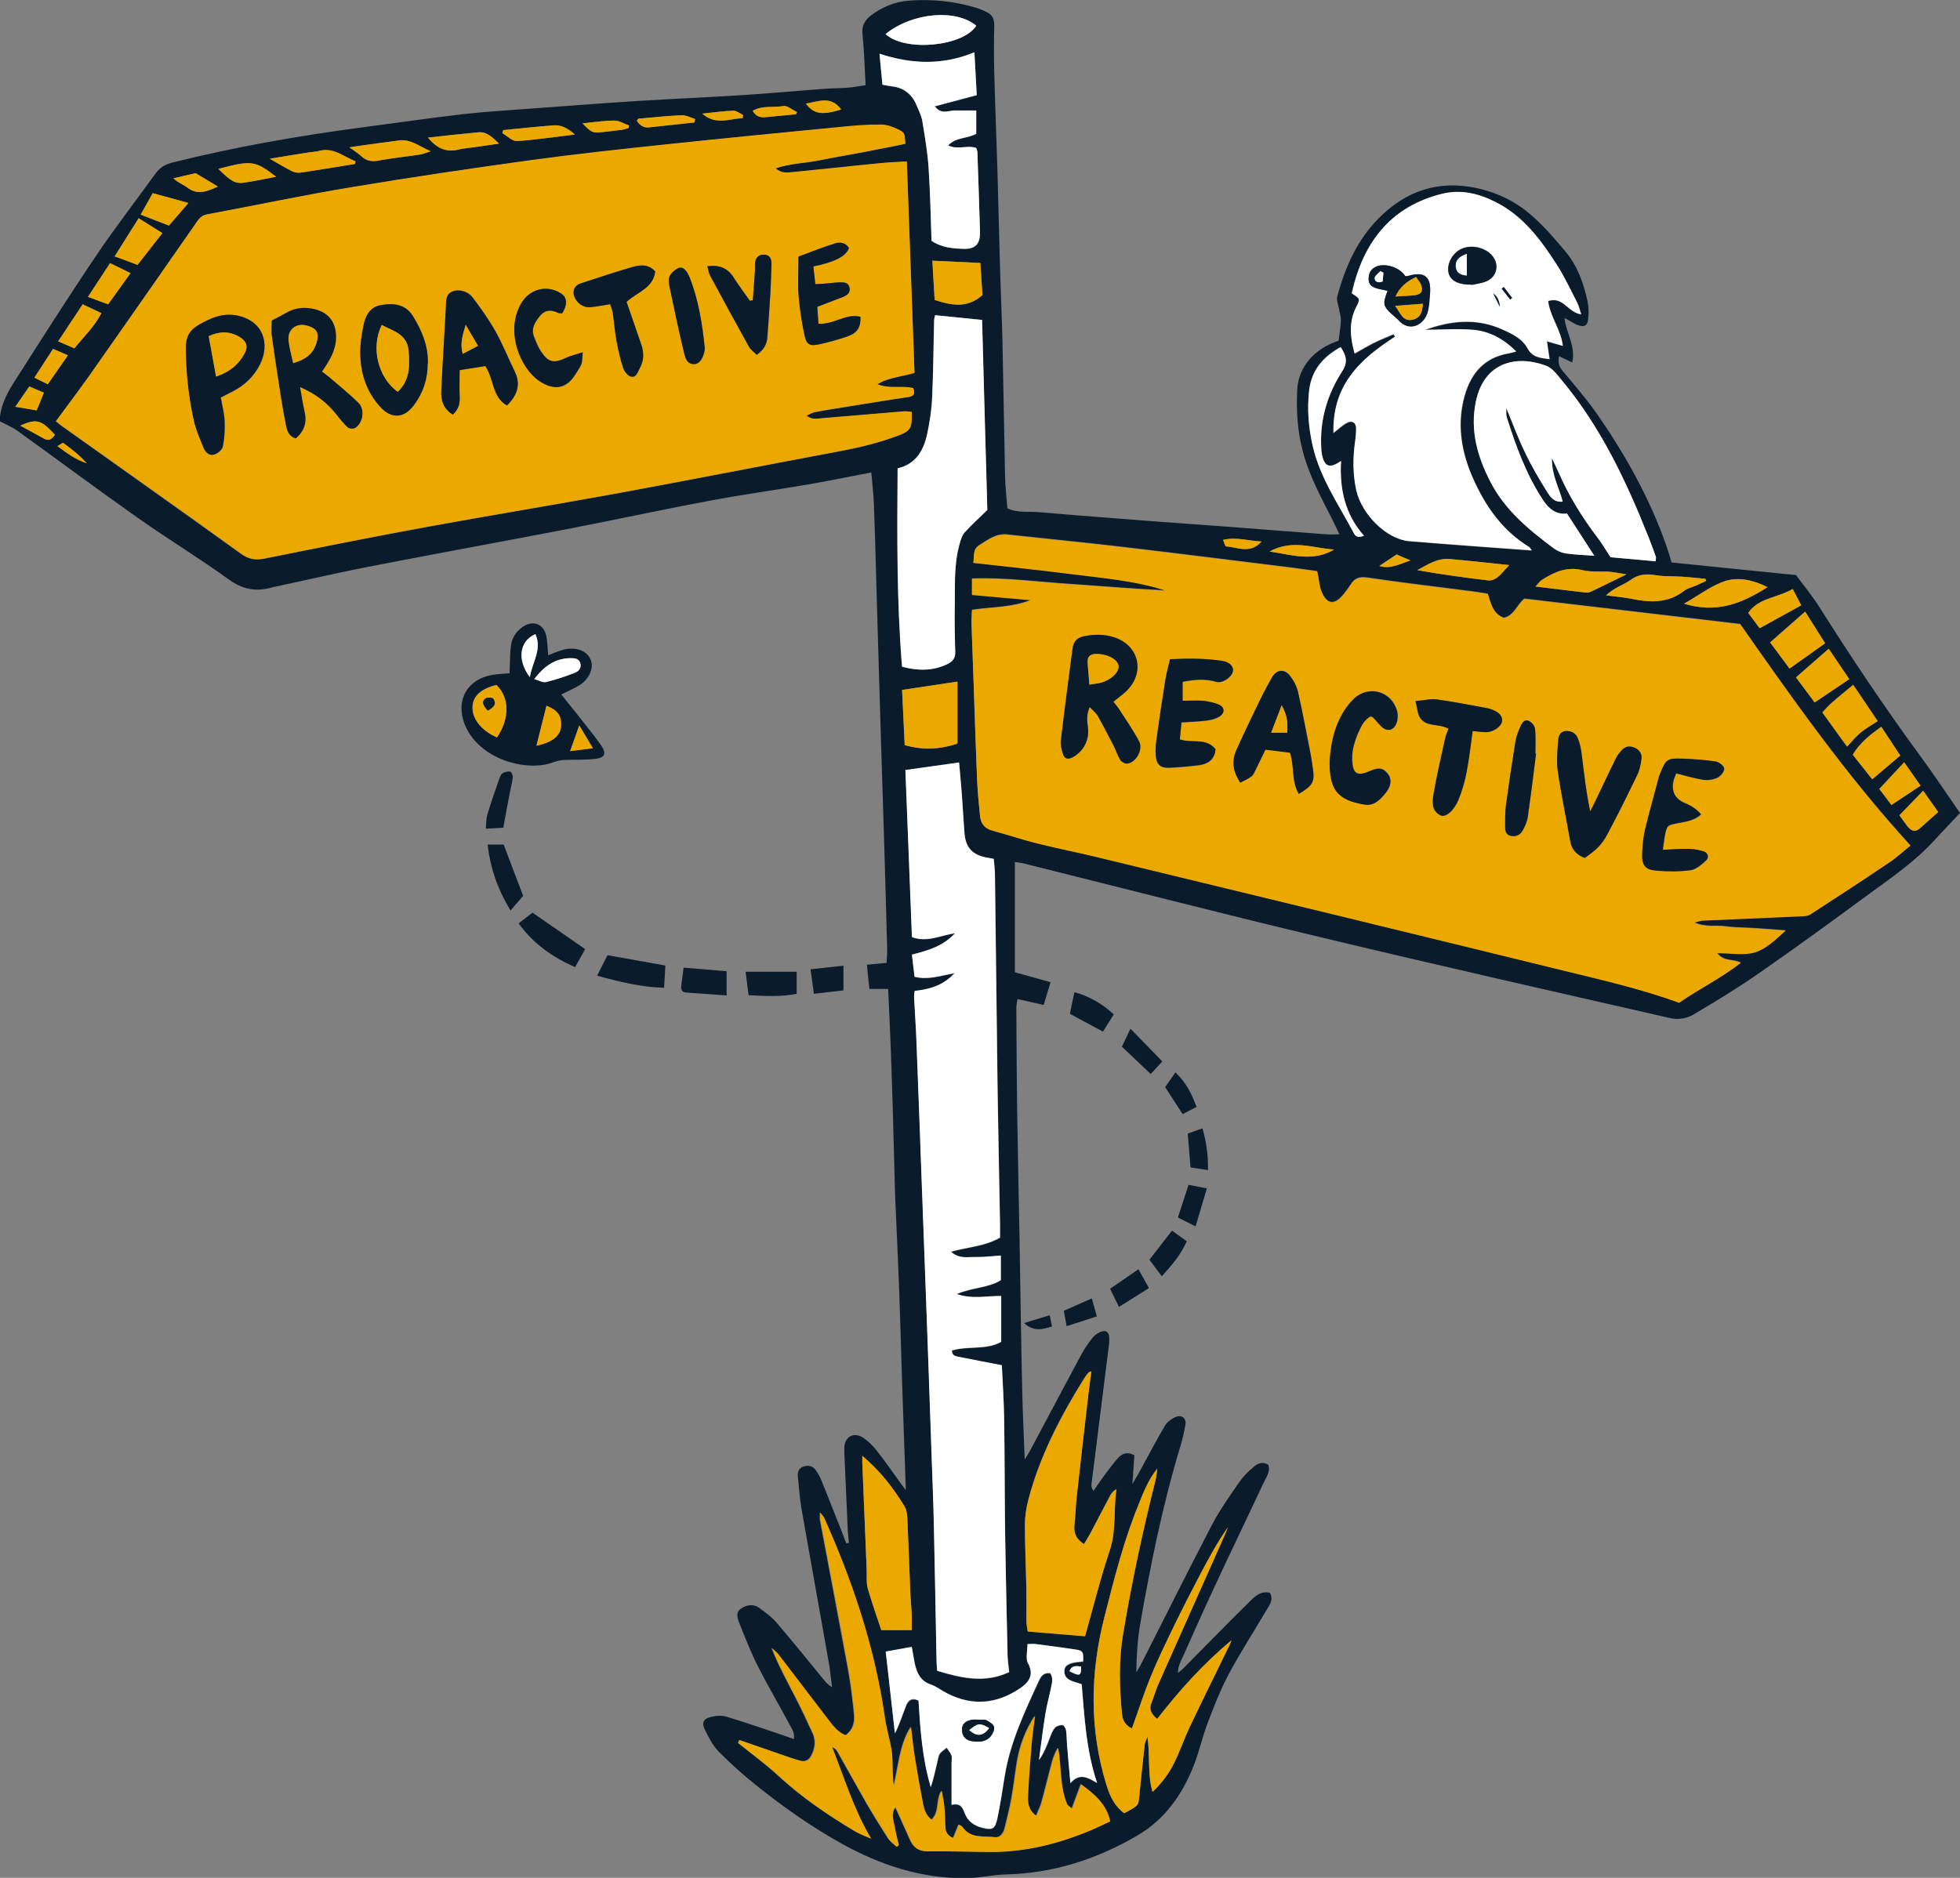 <?xml version="1.0" encoding="UTF-8"?>
<svg xmlns="http://www.w3.org/2000/svg" version="1.1" viewBox="0 0 1197.4 1147.5">
  <rect x="0" y="0" width="1197.4" height="1147.5" fill="#808080" stroke="none"/>
  <defs>
    <style>
      .cls-1 {
        fill: #0a1c2b;
      }

      .cls-2 {
        fill: #fff;
      }

      .cls-3 {
        fill: #eba900;
      }
    </style>
  </defs>
  <!-- Generator: Adobe Illustrator 28.6.0, SVG Export Plug-In . SVG Version: 1.2.0 Build 709)  -->
  <g>
    <g id="Layer_1">
      <g>
        <path class="cls-1" d="M528.8,51.9c-.6-11.2-.9-21.3-1.9-31.3-.5-5.1,1.6-8.4,5.1-11.1,6.8-5.2,14.7-8.4,23.1-9.1,14-1.1,27.9.3,41.4,4.4,2.4.7,4.7,1.8,7,3,3,1.6,3.9,4.2,3.9,7.6-.2,9.6-.2,19.2,0,28.7.5,19.5,1.3,39,1.9,58.5.6,19.8,1,39.5,1.6,59.3.4,15.2,1.1,30.4,1.5,45.6.6,27.7,1,55.3,1.6,83,.1,6.6.9,13.1,1.4,20.1,6.2,3,13.2,1.8,19.8,2.4,23,2,45.9,3.7,68.9,5.5,15.9,1.2,31.8,2.3,47.7,3.5,19.4,1.5,38.9,3,58.3,4.5,2.4.2,4.9,0,8.2,0-1.5-3.1-2.5-5.3-3.6-7.5-6.8-13.6-14.3-26.9-18.4-41.7-3.6-12.9-4.5-26-3.8-39.2.7-13.9,10.5-25.1,25.3-29.9.5-4.2,1.2-8.4,1.4-12.7,0-2.1-.8-4.3-1.1-6.5-.5-2.7-1.8-5.6-1.1-8,4.5-16.6,11.2-32.3,22.9-45.1,18.9-20.6,41.9-27.4,69-19.2,9.9,3,18.8,8,26.4,14.6,7.8,6.8,14.7,14.7,21.3,22.7,7.3,8.8,11,19.4,13.3,30.4.7,3.2.7,6.6.4,9.9-.3,4.9-2.5,6-7.1,4.1-1.2-.5-2.2-1.2-3.3-1.8-1.1-.6-2.1-1.2-4.1-2.3.9,9.3,7,17,4.7,27.2-3-1.4-5.3-2.5-8-3.8-.8,3.4-.3,6.1,2.1,8.9,7.3,8.7,14.8,17.4,21.3,26.7,17.1,24.7,31.7,50.8,41.8,79.3,1.2,3.3,2.2,6.7,3.5,11.1,24.6,2.5,49.7,5.1,76,7.7,4.4,6,9.8,12.4,14.2,19.4,19.6,31.1,40.1,61.7,61.9,91.4,8.1,11,15.7,22.5,24.1,34.6-5.3,5.6-10.5,11-15.5,16.5-12.2,13.5-27.2,23.5-41.7,34.2-21.5,15.8-43,31.5-64.9,46.7-13.3,9.3-27.2,17.8-41.2,26-3.6,2.1-9,3-13,2.1-71.9-16.4-143.9-32.7-215.6-49.9-59.9-14.3-119.6-29.7-179.4-44.6-1.9-.5-3.9-.7-6.1-1.1v67.4c7.2,2,14,3.9,21.8,6.1-1.5,4.9-2.8,9.3-4.2,13.9-5.6-1.3-10.5-2.4-16-3.6-.3,2-.7,3.7-.7,5.3.1,20.8.2,41.6.5,62.5.4,27.1,1,54.3,1.5,81.4.5,30.2.9,60.4,1.6,90.6.3,13.4,1,26.8,1.5,41.6,1.5-2.4,2.3-3.7,3.1-5.1,10.5-19.7,20.9-39.4,31.5-59.1,1.9-3.6,4.3-6.9,6.7-10.1,1.2-1.5,2.9-2.8,4.7-3.6,3.6-1.6,5.7-.1,5.7,4.1,0,3.3-.6,6.5-1,9.8-3.3,26.4-6.6,52.7-9.9,79.1-.1,1.2,0,2.3,1.2,4,1.8-2.6,3.6-5.2,5.4-7.7,3-4.1,6-8.2,9.3-12,2.4-2.8,5.4-4.5,10.3-2.1-.4,5.1-.7,10.6-1.2,17.7,1.7-3.1,2.8-4.8,3.8-6.6,5.4-9.8,10.5-19.7,16.2-29.3,1.4-2.3,4.3-4.3,6.9-5.3,3.4-1.3,6.1,1.2,5.5,4.8-.7,4.2-1.7,8.5-2.9,12.6-10.9,36-18.4,72.7-24.8,109.7-1.6,9.4-2.2,19.1-2.3,29.1.9-1.5,1.9-3,2.7-4.6,14.5-28.5,28.7-57.1,43.5-85.5,4.8-9.2,10.9-17.7,16.8-26.3,2.3-3.3,5.3-6.2,8.3-8.8,2.5-2.2,5.4-4,9.3-1.6,1.5,4.2-1.3,7.6-2.9,11.1-10,21.4-20.3,42.6-30.2,64-7.1,15.2-13.8,30.5-20.7,45.8-.8,1.8-1.4,3.7-1.4,6.3,1.1-1,2.4-1.9,3.4-2.9,13.2-13.3,26.3-26.8,39.7-40,3.4-3.4,7.1-7.5,13.1-6.1,2.4,4.2-.2,7.4-2.1,10.6-7.7,13.1-16,25.9-23.2,39.4-5.1,9.6-9,19.8-12.9,30-3.2,8.5-5.1,17.6-8.5,26-7,17.6-17.7,32.7-34.4,42.4-24.7,14.4-51.2,23-80.1,23.7-8.1.2-16.1,2.2-24.2,2.3-27.3.3-52.4-7.9-76-21-18.2-10.1-35.3-22.1-51.6-35.1-8.3-6.6-16.3-13.7-23.8-21.3-3.6-3.7-6.1-8.7-8.4-13.4-2.1-4.3-.8-6.7,3.9-7.8,3-.7,6.6-1,9.6,0,11.6,3.5,23.1,7.5,34.7,11.4,1.9.6,3.8,1.4,6.2,2.2.7-4.1-1.7-7-3.2-9.9-6.2-11.6-12.9-23-18.9-34.8-4.2-8.3-7.6-17.1-11.1-25.8-1.2-3-2.6-6.8.7-9.1,3.4-2.4,7.7-3.3,11.4-.5,3.7,2.7,7.5,5.4,10.4,8.8,9.7,11.3,19.1,23,28.6,34.6,1.4,1.7,2.8,3.5,5.4,5-.6-4.5-1-9.1-1.7-13.5-5.6-31.9-11.4-63.8-17-95.8-1.1-6.5-1.5-13.1-2.2-19.6-.3-2.8.8-5.1,3.6-6,2.9-.9,5.6-.3,7.4,2.3,1.4,2.1,2.7,4.3,3.6,6.7,4.1,10.1,8.1,20.3,12.1,30.4,1,2.5,1.9,5,2.9,7.6.5-.1,1.1-.2,1.6-.3-.2-2.7-.6-5.5-.7-8.2-.7-15.7-1.4-31.4-2.1-47.1,0-1,0-2,0-3,.3-6.7,5.9-9.7,11.6-5.9,3.1,2.1,5.9,4.9,8.2,7.8,5.2,6.6,9.9,13.5,14.8,20.2.7.9,1.4,1.9,3,4-.8-23-1.6-44.5-2.3-66-.6-19-1.1-38.1-1.8-57.1-.7-18.5-1.6-37-2.4-55.5-.3-7.1-.4-14.2-.6-21.3-.5-19.5-1-39.1-1.7-58.6-.5-15.7-1.3-31.4-2-47.8h-11.5c-.5-5.1-1-9.5-1.5-14.8,4.2-.4,7.6-.7,12-1.1.1-2.5.5-5.2.4-7.9-.6-23.6-1.3-47.2-2-70.8-.5-16-1-32-1.5-47.9-.5-16.5-1-33-1.5-49.5-.5-17-1-34-1.5-51-.5-17.5-.9-35-1.6-52.5-.2-6.5-1-13-1.6-20.1-13.1,2.5-25.7,5.1-38.4,7.3-20.5,3.5-41.1,6.3-61.5,10.2-29.9,5.6-59.6,12.1-89.5,17.8-39.6,7.6-79.2,14.8-118.7,22.5-18.9,3.7-37.7,8.1-56.5,12.1-.2,0-.5,0-.7.1-9.7,3-18.1,1.9-26.9-4.4-18.3-13.2-37.7-25-56.1-38-24.7-17.4-48.9-35.5-73.4-53.1-3.2-2.3-7-3.8-10.9-5.9.5-8.4,3.9-16,8.4-23,16.8-26.3,33.5-52.7,51-78.6,11.5-17,24.1-33.3,36.1-49.9,2.7-3.7,6.1-5.5,10.6-6.6,37.4-9.3,75.3-16,113.5-21.1,21.3-2.8,42.6-5.9,64-8.4,14.3-1.6,28.8-2.4,43.2-3.5,21-1.5,41.9-3.2,62.9-4.5,21-1.3,42-2.2,63-3.5,16.9-1.1,33.8-2.6,50.7-3.9,4.8-.4,9.6-.3,14.4-.7,3.2-.2,6.4-.8,11-1.5ZM593.8,372.8c-.1,2.8-.4,5.3-.3,7.7.5,14.2,1,28.4,1.5,42.5.7,18.2,1.2,36.5,2,54.7.3,6.8,1,13.6,1.7,20.4.4,4.7,2.6,7.9,7.5,9.2,9.3,2.5,18.4,5.6,27.7,7.9,12.3,3.1,24.7,5.5,37.1,8.5,95.1,23.1,190.2,46.1,285.2,69.4,23.3,5.7,46.7,11.2,69.6,19.4,12.1-8.3,25.5-14.9,37.7-24.4-4.9-2.4-10.3-.5-14.5-5.9,8.6,0,16.5,1.6,23.2-.5,6.6-2,12.3-7.4,18.7-13.3-7.4-.5-13.4-1-19.4-1.4-5.8-.4-11.7-.3-17.4-1.1-5.7-.8-11.8.8-19.1-2.4,3-.7,4.2-1.2,5.4-1.2,19.7-.9,39.5-1.7,59.2-2.6,2.2,0,4.7-.1,6.4-1.2,16.2-10.5,32.3-21,48.3-31.8,4.5-3,8.5-6.8,12.8-10.2-39.3-43.1-72.2-89.9-104-135.3-45-5.3-88.4-10.4-131.8-15.5-4.6,3.6-6.3,10.3-12.5,11.7-6.9-2.5-7.9-8.8-9.9-14.7-3-.5-6-1-9-1.4-21.6-2.8-43.2-5.3-64.7-8.5-4.9-.7-7.7.5-10.1,4.3-1.5,2.3-3.2,4.6-5,6.7-4.9,5.6-9,5.3-12.3-1.4-1.9-3.9-2.1-8.6-3.1-13.5-4.7-.6-9.9-1.4-15.1-2.1-35.2-4.3-70.3-8.8-105.5-12.9-22.9-2.7-45.8-4.9-68.7-7.4-7-.8-12,3.3-17.3,6.6-4.1,2.6-2.8,7.1-3.5,10.6,20.1,2.3,39.7,4.3,59.3,6.8,19.6,2.5,39.5,4,58.4,10.2-19.7-1-39.2-2.6-58.8-4-19.9-1.3-39.7-4-59.7-3.3v9.9c12.1,1.1,24,2.1,35.9,3.2-11.3,4.6-23.3,4.2-35.9,6ZM558.6,227.8c-1.6-42.9-3.1-85.6-4.7-129-6.4.4-11.9.6-17.4,1.2-17.6,1.8-35.2,3.7-52.9,5.4-2.8.3-5.9,1-10-2.4,9.6-3.2,18.4-3.2,26.8-4.9,8.9-1.8,17.9-3.3,26.9-5,8.6-1.7,17.2-3.4,25.7-5.1-.4-6.5-.3-6.8-4.7-8.9-3.1-1.5-6.7-2.8-10.1-2.8-7.8,0-15.6.6-23.4,1.3-36,3.5-72.1,6.9-108,10.8-27.7,2.9-55.4,6-83,9.7-36.1,5-72.2,10.3-108.2,16.3-29.7,5-59.2,11.2-88.9,16.7-2.7.5-4.4,1.6-6,3.9-21.9,31.5-43.8,62.9-65.9,94.3-6.7,9.5-13.7,18.7-20.7,28.2,1.3,1,2.2,1.9,3.2,2.6,36.6,26.1,73.3,52,109.8,78.3,4.8,3.5,9,4.1,14.6,3,33.3-6.7,66.6-13.4,100-19.5,38.9-7.1,77.9-13.5,116.8-20.6,44.4-8.2,88.6-16.9,133-25.2,12.4-2.3,24.7-5.2,36.6-9.6,8.4-3.1,9-4.7,8.8-14.6-1.4-.1-2.9-.5-4.4-.4-16.7,1.4-33.3,2.8-50,4.2-3.1.2-6.3,1.4-9.9-1.6,2.2-1,3.7-1.9,5.3-2.2,5.7-1.1,11.5-2,17.2-2.9,13.3-2.1,26.5-4.4,39.8-6.3,3.5-.5,4.2-2.1,2.9-5.4-7.1-1.6-14.7.8-21.9-2.4,6.9-4.2,14.8-4.6,22.6-6.9ZM558.9,605.5c-.1,1.3-.4,2.6-.4,3.8.4,8.6,1,17.2,1.4,25.8,1.1,27.6,2.1,55.2,3.1,82.8.5,13.4,1,26.8,1.5,40.3,1,28.4,2,56.7,3.1,85.1.5,14.4,1,28.9,1.5,43.3.5,15.2,1.2,30.4,1.5,45.6.6,27.1,1,54.3,1.6,81.4,0,2.5.3,4.9.4,7.5,15,4.6,29.3,7.7,44,.8-.4-4-.9-7.2-1-10.5-.6-24.9-1.2-49.7-1.5-74.6-.3-23.6-.3-47.2-.6-70.8-.2-10.6-.9-21.2-1.4-31.6-8.9-1.7-17.3-3.3-25.7-5-2.2-.4-4.7-.6-4.8-4,9.9-3.1,20.9-.1,30.1-5.3v-28c-9.1-.1-17.5,2.1-27.2-1.2,9.8-4.2,19.4-3.7,27-8.5v-15c-5.6.4-10.6,1-15.6.9-4.7-.1-10,1.3-14.9-3.3,10.7-2.9,20.9-3.3,30-8.6,0-2.9,0-5.7,0-8.5-.5-27.4-1.1-54.8-1.5-82.2-.6-43.7-1-87.3-1.6-131,0-3.2-.4-6.4-.7-9.7-2-.3-3.2-.5-4.4-.8-8.7-1.7-12.8-6-13.5-14.8-.7-7.8-1.1-15.7-1.6-23.5-.5-6.7-1.1-13.4-1.7-19.8-11.3,1.6-22,3.1-32.8,4.6,1.4,34.4,2.7,68.4,4,102.1,9.4,3.4,17.1-1.1,26.4-2.4-7.6,8.1-16.6,10.6-26.4,13.1.5,4.7,1,9.1,1.6,13.5,8.2,2.1,15.5-.6,24.5-2.2-7.4,7.9-15.5,9.8-24.3,10.9ZM814.6,264.8c3.7-2.8,6.1-5.2,8.9-6.5,2.9-1.4,5,.2,5.1,3.5,0,2.8-.3,5.6-.6,8.3-1.4,9.9-1.4,19.7.7,29.5,3.2,14.9,18.5,30,32.1,31.2,24.9,2.1,49.8,3.8,75.1,5.7-.7-1-1.1-1.8-1.6-2.1-16.4-10.2-26.9-25.3-34.5-42.5-6.5-14.9-9.4-30.6-5.7-46.8,3.5-15.3,11.5-26.4,28.1-29.1,1.2-.2,2.4-.6,4.2-1.1-7.6-7.7-16.3-12.4-26.4-13.2-9.8-.8-19.6,0-29.2,0,15.4-5.6,31.2-7.4,47-.3,6,2.7,12.3,5.6,15.6,11.7,3.1,5.7,7.9,5.7,13.4,6.5-.5-3.7-1-6.6-1.6-10.9,3.9,1.1,6.7,1.9,9.7,2.8-1.1-9.8-7.7-17.6-9-27.4,9.4-3.1,12.2,7.1,20.2,8.1-.9-2.7-1.4-5-2.4-7.1-4.1-7.9-7.9-16-12.6-23.4-9.8-15.2-20.6-29.7-37.3-38.1-10.5-5.3-21.3-7.9-33.1-4.9-28.7,7.3-47.3,27-54.7,60.7,5.1,3.2,5.3,3.4,2.9,8-4.9,9.4-4,18.8-1.2,28.8,4.2-2.3,7.9-4.6,11.7-6.5,4-1.9,8.1-3.5,12.1-5.3.3.5.6,1,.9,1.5-10.2,6.7-20,13.7-27.3,23.9-7.6,10.6-10.6,22-10.3,35.2ZM451.5,1063.2c-.3.6-.5,1.2-.8,1.8,8.4,6.8,17.3,13.2,25.2,20.6,13.9,12.8,29.4,23.3,45.5,33,3.3,2,7,3.3,10.5,4.9-10.7-18.1-16.6-37.4-23.9-56.1,1.6.7,2.8,1.7,3.4,2.9,6,10.6,11.9,21.2,17.9,31.8,4.2,7.2,8.6,14.3,13.1,21.3,1.3,1.9,3.4,3.3,5.1,5,.4-.3.9-.6,1.3-.9-.9-3.8-2-7.6-2.6-11.5-.6-3.7-2.5-7.5.5-11.9,3.2,7.1,6.2,13.5,9,20,2,4.6,5.1,7.1,10.5,7.1,12.4,0,24.8.3,37.2.4,22.5.3,43.7-5.1,64.2-13.9,3.4-1.5,6.8-3.1,10.3-4.8-2.3-10.7-9.4-16.5-17.8-22.7-2.1,5.6-3.7,9.9-5.5,14.9-1.4-1.3-2.7-1.9-3.1-2.9-4.5-10.9-3.2-22.7-5.4-34.2-1.5,2.6-2.7,5.3-3.5,8.2-2.2,8.3-4.2,16.7-6.5,25-.7,2.7-2.1,5.2-3.3,8.3-5.1-3.6-5.2-8.1-5.1-12.3.4-10.6,1.3-21.2,2.2-31.8.5-5.7,1.4-11.4,2.1-17-5.7,8.7-9.2,18-10.9,28-1.2,7.5-2,15.1-3.4,22.5-1.1,6.2-2.7,12.3-4.2,18.5-.7,2.9-2.9,5.6-5.8,5.2-7-.9-15.1,1.1-20.1-6.4-.4-.7-1.5-.9-2.2-1.3-1.1,2.8-2.1,5.3-3.3,8.2-3.6-1.5-4.7-3.8-4.9-6.8-.2-4.1-.2-8.1-.6-12.2-.3-3.1-1-6.2-1.6-9.9-3.7,5.9-1,12.9-6.1,17.7-3.7-2.7-4.7-6.4-5.4-10.1-1.8-9.4-3.5-18.9-5-28.4-1-6-1.5-12.1-2.3-18.2-7.1,11.3-7.4,24.1-10.5,36.1-.7-5-.6-9.8-.8-14.6,0-2.8-.2-5.6-.7-8.3-1.2-6.5-3.1-12.8-4-19.3-6.1-42.5-19.7-82.8-37.1-121.8-.4-.9-1.1-1.6-2.3-3.1,0,2.1-.2,3.4,0,4.5,5.7,30.4,11.5,60.7,17.1,91.1,1.7,9.2,2.8,18.5,3.7,27.8.5,4.9-.7,9.5-5.2,12.7-4.9-1.8-7.8-5.8-10.7-9.6-10.2-13.3-20.3-26.6-30.5-39.9-1.1-1.4-2.6-2.6-4-3.8,4.3,10.8,9.7,20.7,14.9,30.8,3.6,7,6.9,14.1,10.2,21.3,2,4.4,1.5,8.8-.6,13.2-1.6,3.3-4,4.5-7.4,3.5-3.4-1-6.8-2.2-10.1-3.3-9-3.1-18-6.3-27.1-9.4ZM571.2,192.6c-.2.9-.5,2.1-.6,3.3-.4,15.7-.4,31.4-1.2,47.1-.4,7.5-1.5,15.1-3.1,22.5-2.2,9.8-6.8,18.1-18,20.7-.3,40.5-.6,80.8,2.7,121.2,9.8,2.5,18.8,2.7,27.7-1.6,3.4-1.6,4.9-3.7,4.8-7.6-.3-9.6-.5-19.3-.3-28.9.2-12.1-.5-24.4,2.8-36.3.7-2.6,1.5-5.6,3.2-7.6,4.3-4.8,9.1-9.2,13.9-13.8-1.1-39-2.1-78-3.2-116.1-10-1-19.3-1.9-28.8-2.9ZM1011.4,343c.1-1.7.3-2.2.2-2.7-1.4-3.8-2.7-7.6-4.2-11.4-13.7-34.5-29.4-68-53.5-96.8-2.7-3.2-5.6-7.2-9.3-8.6-18.1-6.7-38-2.3-43,22-3.6,17.5,1,33.7,9,49.1,8.9,17.2,23.4,29.1,38.5,40.4,2.2,1.6,5,2.8,7.6,3.2,5.7.8,11.5,1,17.3,1.4-5.6-8.6-11-17.1-16.7-25.8-6.5.8-11-2.8-14.6-8.2-10.3-15.6-16.6-33-22.2-50.7-.5-1.6-.2-3.4-.3-5.6,4,9.6,7.4,18.8,11.7,27.7,4,8.2,8.6,16.1,13.4,23.8,1.8,2.9,4.2,6.4,9.4,5.7-2.2-8.5-6.8-16-6.6-26.5,1.8,3.9,2.9,6.1,3.9,8.3,6.3,14.5,14.5,27.9,24.1,40.4,2.7,3.6,4.9,7.5,7.8,11.8,8.6.8,17.9,1.6,27.5,2.5ZM581.3,1103.1c5.9-1.4,6.9,2,8.3,5.5,1.8,4.5,5.5,7.1,10.2,8.4,6.5,1.7,8.2,1,9.6-5.7,1.7-8.4,3-16.9,4.4-25.4,3.3-20.8,12.2-39.6,20.9-58.5,1.3-2.8,2.9-5.4,7-4.7,1.9,2.8,1.1,5.8.5,8.7-1.2,5.4-2.7,10.8-3.5,16.3-1.5,9.3-2.6,18.7-3.9,28,3.2-4.4,4.9-9.1,6.7-13.8.8-2.1,1.6-4.4,3.1-6,1-1.1,3.1-1.7,4.6-1.5.9.1,2,2.1,2.2,3.4.5,3,.4,6.1.6,9.1.6,7.1,1.3,14.3,2,22.9,5.7-6.5,10.4-3.5,16.3-.1-6.8-20.5-7.7-40.4-9.4-60.3-2.3-.7-4.5-1.3-6.6-2.2-2.5-1.1-4.1-2.8-4-5.8,0-3.2,2.4-4.3,4.9-5,2.1-.6,4.4-.6,6.6-.9.2-6.1,0-6.6-4.9-7.3-8-1.2-16-2.2-24.1-3.3-1.4-.2-2.9,0-5,0,0,4.3-1.3,8.8.3,11.7,4,7.4.1,11.9-4.8,15.3-14.1,9.7-29.1,11.1-44.6,3.1-3.4-1.7-6.5-4.2-10-5.4-6.2-2.1-8.4-6.9-9.7-12.5-.8-3.4-1.3-6.8-1.9-10.5-5.7,1-10.8,2-15.9,2.9,1.9,17.2,3.8,33.6,5.6,49.9,2.8-5.5,4.5-11,6.6-16.4,1.3-3.3,3.4-5.8,7.8-3.6,1.1,17.7,2.4,35.5,7.5,52.9,1.7-5.1,2.8-10.3,4-15.4.4-1.7.6-3.6,1.5-5,1-1.5,2.8-2.5,4.2-3.7,1,1.5,2.3,3,2.9,4.6.5,1.4.1,3,.1,4.5,0,8.1,0,16.2,0,26.1ZM707,897.4c-5.8,7.4-8.4,14.5-11.2,21.4-9.3,22.6-15.2,46.2-21.2,69.8-8.7,34.1-9.1,68.1,1.3,102,2.1,6.9,5,13.1,10.9,17.4,8.7-4.7,8.6-4.7,9.1-9.4,1.1-10.8,2.2-21.6,3.4-32.5.1-1.2.8-2.3,1.7-4.9,1.8,12,0,22.7,3.1,33.8,5.8-5.6,10-11.3,13.1-17.5,3.6-7.2,6.2-14.9,9.6-22.1,7.7-16.3,15.7-32.4,23.6-48.6.7-1.5,1.3-3,2-4.5-17.1,14.2-31.7,30.5-45.5,48.1-3.5-3.1-5.2-5.7-3.5-9.7,1.5-3.8,2.6-7.7,4.2-11.4,13.5-30.4,27-60.7,40.5-91,.7-1.7,1.4-3.4,2.1-5.1-6.6,9.5-12.1,19.5-17.3,29.5-5.3,10.1-10.5,20.3-15.5,30.5-5,10.3-10,20.5-14.3,31.1-4.3,10.4-7.7,21.2-11.6,31.9-4.6-2.3-5.7-5.6-6.1-9.2-1.6-16.2-2-32.2.7-48.4,5.3-31.8,12.1-63.2,19.9-94.4.4-1.6.5-3.4,1-6.8ZM666.8,837.9c-1.1.4-1.7.5-1.9.8-1,1.2-1.9,2.4-2.7,3.7-14.4,23.1-26.9,47.1-33.9,73.6-1.3,5.1-2.2,10.4-2.2,15.6,0,13.2.6,26.3.9,39.5.1,6.6,0,13.2,0,19.8,0,1.9.5,3.8.8,6,12.3,1,24,2,35,2.9,5.1-18,9.4-35.5,15.1-52.5,4.1-12.3,2.2-24.9,4.1-37.4-1.7,1-2.9,2.2-3.7,3.7-4,7.6-8,15.3-12,22.9-1.2,2.3-2.7,4.6-4.1,7-4.8-3.1-6.3-6.8-5.9-11.5.6-5.8.8-11.6,1.4-17.4,2.4-21.4,4.8-42.7,7.3-64.1.5-4.1,1.1-8.2,1.7-12.7ZM595.3,32.1c-19.3,7.9-38.1,7.3-58,.9.7,7.1,1.2,13,1.8,18.9,2.4.4,4.1.8,5.9,1,7.6.9,12.5,5.2,15.2,12.1,1.2,3,2.8,6.1,3.3,9.3,1.6,9.5,3.2,19,3.8,28.5,1,14.9,1.2,29.8,1.8,44.5,6.2,4.1,12.9,4.6,19.3,4.9,7.6.3,10.5-3.1,10.3-10.5-.5-16.2-1-32.4-1.6-48.6,0-.9-.5-1.8-.7-2.5-5.6-2-11.3,1.4-17.2-1.6,5.2-5.4,12.4-4.1,17.2-7.2v-14.1c-4.8,0-9,0-13.3,0-3.9,0-8.2,2.6-12-2.6,9-2.4,17.2-4.6,25.6-6.8-.5-8.8-.9-16.9-1.4-26ZM526.8,889.6c0,2.4,0,3.3,0,4.2.9,22,1.8,44,2.7,66.1.1,3.5-.3,7.2.6,10.6,2.4,8.5,5.4,16.8,8.3,25.6h18.6c0-3,.1-6,0-9-.2-4.8-.7-9.6-.9-14.4-.6-15-1.1-29.9-1.8-44.9-.1-2.5-.5-5.2-1.7-7.3-6.8-11.1-14.6-21.4-25.8-30.9ZM584.9,416.5c-11.9,1.8-22.5,3.4-33.8,5.1.5,11.4,1.1,22.6,1.6,33.7,11.7,3.4,22.4,2.4,32.2-.9v-37.9ZM819,212c-10.9,5.9-17.9,14.3-19.3,26.6-1.3,11.4-.3,22.7,2.2,33.9,4.5,19.6,16,36,25.2,53.4,1.3,2.5,3.3,2.6,6.1,1.4-11.6-13.1-15-28.6-14-45.7-7.1,5-10.3,3.6-11.7-4.2-.2-1.2-.3-2.5-.4-3.8-1-17,3.7-32.7,12.8-46.8,3.7-5.7,2.4-9.7-1-14.9ZM571,183.3c10.2,3.3,19.8,5.3,29.2-3-.4-6.4-.9-13.1-1.3-19.6-10.2-.5-19.4-1-29.3-1.4.5,8.1.9,15.6,1.4,24ZM541,20.8c11.9,11.1,47.6,7.6,55.4-5.1-12.5-10.4-39.1-8.1-55.4,5.1ZM1132.2,418.5c-4.9,4-9,7.3-12.9,10.8-2.1,1.8-3.9,3.9-6,6.1,5.1,7,9.9,13.7,15.1,20.9,3-3.2,5.4-6.2,8.3-8.6,3-2.5,6.6-4.5,10.4-7-5-7.4-9.6-14.3-14.9-22.1ZM1042.3,355c-.2-.4-.3-.9-.5-1.3-4.8-.4-9.5-1-14.3-1.3-5.1-.3-10.2,0-15.2-.8-5.7-1-10.9-1.1-15.9,2.6-4.5,3.3-10.3,4.8-15.3,9.6,6.1.8,11.1,1.2,16,2.2,11.2,2.3,21.9,2.6,31.6-4.9,2.1-1.6,5.1-2.3,7.6-3.4,2-.9,3.9-1.8,5.9-2.7ZM1093.2,408.5c7.6-5.4,14.6-10.3,21.8-15.5-4.1-6.4-7.9-12.5-12.2-19.3-7.6,6.6-14.3,12.6-21.4,18.8,4,5.3,7.7,10.4,11.8,15.9ZM1129.7,415c-4.3-6.3-8.2-12.1-12.5-18.5-6.8,5.9-13.2,11.5-20,17.5,4.1,5.4,7.9,10.5,11.4,15.3,7.4-5,13.9-9.4,21.1-14.2ZM1143.8,476.2c5.8-4.9,11.2-9.5,17.1-14.5-3.6-5.5-7.5-11.3-11.6-17.6-7,5-13.3,10-17.4,17.1,4.1,5.1,8,10.1,11.9,15ZM993.6,351c-4.5-.7-7.4-1.4-10.3-1.6-5.5-.4-11.3.3-16.6-1-9.5-2.3-17.2,1.1-24.7,5.9-1.3.8-2.2,2.3-4,4.1,10.1,1.2,19.1,2.4,28.1,3.4,1.7.2,3.7.6,5.1,0,7-3.2,13.9-6.7,22.3-10.8ZM1028.8,368.9c20,6.1,35.4-.2,51-10.1-8.6-4.4-17.5-6.2-25.3-3.9-8.7,2.6-16.3,8.7-25.7,14ZM922,345.3c-13.3-1.4-24.8-2.6-36.3-3.7-7.6-.7-13.6,3.5-19.9,6.8,14.6,2.6,29.1,4.6,43.7,6.3,1.7.2,3.9-.8,5.3-1.9,2.3-1.8,4.2-4.2,7.2-7.5ZM216.8,100.2c0-.6.2-1.1.3-1.7-7.2-2.5-13.2-8.6-22.1-6.3-2.2.6-4.5.6-6.8,1-7.3,1.2-14.5,2.4-23.5,3.8,5.7,3.2,9.5,5.6,13.6,7.6,1.5.7,3.5,1.1,5.1.9,11.1-1.7,22.2-3.5,33.3-5.3ZM70.1,156.6c4.9,1.8,9.2,3.5,13.9,5.2,5.1-6.5,10-12.7,15.2-19.4-5.2-3.3-9.6-6.1-14.5-9.1-5.1,8.1-9.7,15.5-14.6,23.2ZM213.3,90c3.5,2.6,5.7,3.9,7.5,5.6,3,2.8,6.2,3.3,10.3,2.6,8.4-1.6,17-2.4,25.4-3.7,1.8-.3,3.5-1.1,6.5-2-7.1-3.1-12.2-7.6-19.4-6.6-3.5.5-7,.9-10.5,1.4-6.1.8-12.1,1.7-19.9,2.8ZM1095.2,359.9c-9.3,5.5-20.6,5.2-27.2,14.6,2.3,3.1,4.5,6.1,7,9.4,8.7-4.8,16.9-9.3,25.4-14-1.7-3.3-3.2-6.2-5.2-10ZM50.5,186c-5,7.5-9.8,14.8-14.9,22.5,3.7,1.6,6.7,2.9,9.9,4.3,5.8-7.2,12.3-13.3,16.5-21.5-4-1.9-7.5-3.5-11.4-5.4ZM85.9,131.2c6.3,2.4,11.7,4.5,17.3,6.7,4-4.7,7.7-9,11.9-13.8-7.6-2.1-14.5-4-21.8-6-2.3,4.1-4.6,8.2-7.4,13.2ZM1155.5,491.9c6.3-4.2,11.9-7.8,17.8-11.8-3.3-4.8-6.4-9.2-10-14.3-5.6,6-10.4,11.1-15.2,16.3,2.7,3.6,4.9,6.6,7.4,9.8ZM66.1,186c4.7-6.6,9-12.6,13.7-19.1-4.7-2.3-8.4-4.1-12.5-6.1-4.7,7.1-8.9,13.5-13.5,20.6,4.3,1.6,8,3,12.4,4.6ZM261.6,84.1c5.8,7.1,11.7,9,19.1,7.1,2.7-.7,5.5-.8,8.2-1.2,5.3-.8,10.6-1.5,16-2.3-3.9-3.7-7.3-7.3-12.5-6.9-9.9.9-19.8,2-30.7,3.2ZM1160.4,498.2c2.5,3.4,3.8,5.5,5.5,7.4,2.2,2.6,4.6,2.7,7.2.4,3.5-3.2,7.1-6.3,11-9.8-2.8-4-5.5-7.8-9.2-13-5.2,5.4-9.6,10-14.5,15ZM133.4,103.2c7.6,7.6,10.4,9.2,15.8,8.4,6.4-1,12.7-2.3,19.5-3.6-13-9.9-14.6-10.2-35.3-4.8ZM307.4,79.5c-.2.6-.4,1.3-.5,1.9,3,1.7,6,4.9,8.9,4.8,11.8-.8,23.6-2.6,35.4-4-4-3.6-8.1-6-13.1-5.6-10.2.8-20.4,1.9-30.7,2.9ZM41.5,217.1c-3.4-1.4-6.1-2.6-9.1-3.9-3.9,6-7.5,11.6-11.4,17.6,3.2,1.5,5.6,2.7,8.2,4,4-5.8,7.8-11.3,12.3-17.7ZM775.6,337c14.2,2.2,26.8,6.4,39.4-1.2-12.7-.8-25.4-6.5-39.4,1.2ZM424.2,74.8c.1-.7.3-1.3.4-2-2.7-.8-5.5-2.4-8.2-2.3-8.8.3-17.6,1.3-26.4,2.1-.3,0-.6.7-1,1.2,1.7,2.8,4.1,4.4,7.4,4.1,9.3-1,18.5-2,27.7-3ZM133,114c-4.7-2.8-9-5.4-13.5-8.1-4.3,1-9,2-13.6,3.1,2.9,2.7,6.1,3.8,8.6,5.7,6.3,4.8,12.1,2.3,18.5-.6ZM355.8,75.4c5.4,5.5,6.4,5.9,11.4,5.4,4.3-.5,8.5-.9,12.8-1.5,1.4-.2,2.7-.7,4-1.1,0-.5.2-1,.2-1.5-2.9-1.1-5.9-3-8.8-3-6.4,0-12.8,1-19.7,1.7ZM9.4,248.5c5.1.9,9,1.5,13,2.2,1.6-3.9,2.9-7.1,4.4-10.8-3.2-1.4-5.9-2.5-8.9-3.8-2.8,4-5.3,7.7-8.5,12.3ZM486.4,69.8c.2-.4.4-.9.6-1.3-2.8-1.3-5.9-4.1-8.4-3.7-6.1,1.1-12.8-.5-18.7,2.9,1.9,3.6,4.7,4.2,7.9,3.9,6.2-.6,12.5-1.2,18.7-1.8ZM12.4,260.1c5,2.8,9.8,5.4,14.6,8,3.2,1.7,4.9-.2,6.6-2.4-8.2-8.8-10.9-10.3-21.2-5.6ZM513.9,66.9c-6.4-8.7-13.9-4.7-21.6-3.6,5,6.5,9.8,7.2,21.6,3.6ZM453.8,72.1c0-.6.1-1.2.2-1.8-2-.9-4-2.7-5.9-2.6-6.3.2-12.6,1.1-19,1.8,8,7.2,16.5,3.1,24.8,2.7ZM770.7,330.9c-8.1-.4-15.4-2.9-23.5-1,.7,1.7,1.2,4,1.8,4,7.1.4,14.7,4.9,21.7-3ZM35.1,272.6c5.9,4.5,11.3,8.4,17.9,10.5-4.3-4.8-9.2-8.7-14.3-12.4-.4-.3-2,1-3.6,1.9ZM853.1,338.8c-3.8,2.5-7,4.7-10.5,7,6.9,2.1,12.2-1.2,19-3.4-3.7-1.6-6.4-2.8-8.6-3.7ZM660.5,1018.4c-2.9-.5-5.7-.9-7.2,2.8,6.4,3.3,7.2,3,7.2-2.8Z"/>
        <path class="cls-1" d="M311.3,411.3c.3-6.1.2-11.4.8-16.6.6-4.7,3-8.6,6.9-11.4,6.4-4.7,13.3-2.2,14.8,5.6.7,3.6.7,7.4,1.1,11.5,2.1-.8,3.7-1.5,5.3-2.1,1.9-.6,3.8-1.4,5.8-1.7,7.5-1.1,13.2,1.7,15.1,7.2,1.6,4.6-1.3,11.3-6.9,14.8-3.4,2.1-7.2,3.7-11.3,5.8,3.3,4.1,6.4,7.9,9.5,11.8,5,6.4,10.1,12.6,14.8,19.2,3.4,4.9,2.4,7.6-3.3,8.3-6.4.8-13,.4-19.5.7-2.1.1-4.3.7-6.3,1.4-16.3,6.2-45.3-1.7-54-22.7-6.2-15,1.3-28.4,17.4-30.8,3.2-.5,6.5-.6,9.8-.9ZM303.5,450.6c7.9-11.5,7.7-24.5-.3-32.1-8.9,2.2-13.8,6.4-14.5,12.3-.9,7.7,4.9,15.4,14.7,19.7ZM326.4,414.9c2.8.8,5.2,2.3,7.2,1.9,5.8-1.4,11.6-3.3,17.2-5.5,2.3-.9,4.6-2.7,3.9-5.7-.9-3.5-3.9-3.4-6.7-3.4-9,.3-15.6,4.9-21.5,12.7ZM327.8,455.6c9.8-2.1,14.5-6,14.9-12.1.4-6.2-2.2-9.7-8.9-12.3-2,7.9-4,15.8-6.1,24.3ZM323.7,413.8c1.5-9.2,7.6-16.8,3.4-26.3-9.7,4.1-11.4,15.8-3.4,26.3ZM348.3,459c4.7-.6,8.7-1.2,13.9-1.8-3.1-5.1-5.5-9.3-8.3-13.9-2,5.6-3.6,10.2-5.6,15.7Z"/>
        <path class="cls-1" d="M364.8,596.2c2.4-4.8,4.2-8.4,6.3-12.5,11.6,2.1,23.2,4.1,35.4,6.3-.3,4.4-.5,8.6-.8,13.6-14.2-.4-27.1-3.6-40.9-7.4Z"/>
        <path class="cls-1" d="M316.9,564.2c3.3-2.6,6.1-4.7,8.4-6.5,10.8,7.4,21.2,14.7,32.2,22.3-1.7,3-3.8,6.7-6.2,11-13.7-6.1-25.3-14.1-34.5-26.8Z"/>
        <path class="cls-1" d="M457.3,608.1c-.6-5.1-1.2-9.3-1.8-14.3h31.2v13.5c-9.6,1.9-19.5,1.4-29.4.8Z"/>
        <path class="cls-1" d="M297.8,516.1h9.9c4,10.7,8,21,11.9,31.3-2.1,2.4-4.5,5.2-7.7,9-7.8-12.9-12.3-25.6-14-40.3Z"/>
        <path class="cls-1" d="M417.5,591.3c9,.7,17.4,1.4,26.4,2.2v14.8c-8.4-.6-16.7-1.2-24.8-1.8-2.6-.2-3.2-1.9-2.9-4.3.5-3.2.8-6.4,1.4-10.8Z"/>
        <path class="cls-1" d="M653.6,619.5c.9-4.5,1.9-8.9,2.8-13.2,8.3,2.1,17.5,7.3,24,13.6-2,3.2-4.1,6.6-6.6,10.5-6.8-3.7-13.3-7.2-20.2-10.9Z"/>
        <path class="cls-1" d="M307.4,505.8c-3.3.2-6.5.4-10.6.6.3-3.3.1-6,.9-8.5,2.2-7.5,4.8-14.8,7.4-22.2.4-1.2,1-2.6,1.9-3.2,1.4-.8,3.3-1.3,4.7-1,.8.2,1.7,2.4,1.6,3.6-.4,3.2-1.3,6.4-1.9,9.6-1.3,6.6-2.5,13.3-3.9,21Z"/>
        <path class="cls-1" d="M703,656.3c-6.1-5.8-11.7-11.1-17.6-16.7,1.8-3.8,3.6-7.5,5.2-11,6.7,6.9,13.1,13.4,19.5,20-1.7,1.9-4.2,4.6-7.1,7.7Z"/>
        <path class="cls-1" d="M497.2,607.2c-.7-5.3-1.3-9.7-2-14.9,6.8-.7,13.2-1.4,20.1-2.2v15.1c-6,.7-11.8,1.3-18.1,2.1Z"/>
        <path class="cls-1" d="M709.8,779.9c-2.9-3.9-5.3-7-7.6-10.1,4.6-5.9,8.8-11.4,13.8-17.8,2.8,2,5.7,4.1,9,6.5-3.5,8-8.8,14.3-15.2,21.4Z"/>
        <path class="cls-1" d="M730.4,749.4c-4.2-2.1-7.3-3.6-10.8-5.4,2.2-6.6,4.2-13,6.5-20,3.5.7,6.8,1.3,11.2,2.2-2.3,7.9-4.5,15.1-6.9,23.2Z"/>
        <path class="cls-1" d="M701.9,787.1c-6.2,3.9-11.8,7.5-18.3,11.5-2.1-4.2-3.7-7.5-5.4-11.1,5.9-4,11.4-7.8,17.3-11.9,2.1,3.7,3.9,7,6.4,11.5Z"/>
        <path class="cls-1" d="M738.1,715c-4.3-.6-7.4-1.1-10.8-1.6-.5-6.8-1.1-13.3-1.7-20.7,2.5-.9,5.4-1.9,9-3.2,2.4,8.3,3.5,16.1,3.4,25.4Z"/>
        <path class="cls-1" d="M722.5,680.8c-3.7-5.7-7-10.8-10.7-16.5,1.8-2.6,3.9-5.6,6.3-9,6.4,6,9.9,13.1,12.9,21.1-2.8,1.5-5.5,2.8-8.5,4.4Z"/>
        <path class="cls-1" d="M651.6,810.3c-.7-3.8-1.2-6.4-1.7-9.3,5.6-2.5,10.9-4.8,17.1-7.6,1,3.5,1.9,6.7,3.1,11-5.9,1.9-11.5,3.7-18.5,6Z"/>
        <path class="cls-1" d="M625.6,808.5c6-1.8,10.6-3.2,15.7-4.8.5,2.4.9,4.5,1.4,6.9-5.7,1.6-10.8,3.5-17.1-2.1Z"/>
        <path class="cls-3" d="M593.8,372.8c12.7-1.9,24.6-1.4,35.9-6-11.9-1.1-23.7-2.1-35.9-3.2v-9.9c20-.7,39.9,2,59.7,3.3,19.6,1.3,39.2,3,58.8,4-19-6.2-38.8-7.7-58.4-10.2-19.5-2.5-39.2-4.5-59.3-6.8.7-3.5-.6-8,3.5-10.6,5.3-3.3,10.3-7.4,17.3-6.6,22.9,2.6,45.8,4.7,68.7,7.4,35.2,4.1,70.3,8.6,105.5,12.9,5.2.6,10.5,1.4,15.1,2.1,1.1,4.9,1.3,9.6,3.1,13.5,3.3,6.8,7.3,7,12.3,1.4,1.8-2.1,3.5-4.3,5-6.7,2.4-3.8,5.2-5,10.1-4.3,21.5,3.2,43.2,5.7,64.7,8.5,3,.4,6,.9,9,1.4,2,5.9,3,12.2,9.9,14.7,6.3-1.5,7.9-8.1,12.5-11.7,43.4,5.1,86.8,10.2,131.8,15.5,31.8,45.4,64.7,92.3,104,135.3-4.3,3.4-8.3,7.2-12.8,10.2-16,10.8-32.1,21.3-48.3,31.8-1.7,1.1-4.2,1.1-6.4,1.2-19.7.9-39.5,1.7-59.2,2.6-1.2,0-2.4.5-5.4,1.2,7.2,3.2,13.3,1.6,19.1,2.4,5.7.8,11.6.7,17.4,1.1,6,.4,11.9.8,19.4,1.4-6.5,5.9-12.2,11.3-18.7,13.3-6.7,2-14.5.5-23.2.5,4.1,5.4,9.6,3.5,14.5,5.9-12.2,9.5-25.6,16-37.7,24.4-22.8-8.3-46.3-13.7-69.6-19.4-95-23.3-190.1-46.4-285.2-69.4-12.3-3-24.8-5.4-37.1-8.5-9.3-2.3-18.4-5.4-27.7-7.9-4.9-1.3-7.1-4.5-7.5-9.2-.6-6.8-1.4-13.6-1.7-20.4-.8-18.2-1.4-36.5-2-54.7-.5-14.2-1-28.4-1.5-42.5,0-2.5.2-5,.3-7.7ZM665.7,432.1c2.1,2.2,3.9,3.6,4.9,5.4,3.4,5.9,6.5,12,9.6,18.1,1.5,2.9,2.4,6.2,4.2,8.9.7,1.2,2.9,2.3,4.3,2.1,5.4-.8,9.8-8.7,7.1-13.6-3.6-6.7-7.9-12.9-12-19.3-1-1.6-2.3-3.1-3.7-4.9,2.8-2.2,5.2-4,7.4-6,12.3-11.3,8.6-28.5-7.3-33.5-5.6-1.8-11.2-1.8-17.2-.7-5.1.9-7.2,3.2-7.8,7.6-2.5,18.8-4.9,37.6-7.2,56.4-.3,2.6.5,5.5,1.3,8.1.9,3.2,3.1,3.5,6,2,6.5-3.5,10.2-10.2,9.3-17.7-.4-4-1.1-7.9,1-12.9ZM968,524.2c7-4.9,10.3-7.8,14.1-14.9,6.3-11.8,12.3-23.9,18.1-36,1.4-2.9,2.1-6.3,2.5-9.5.5-3.4-1.3-5.9-4.5-7.1-2.9-1.1-5.6-.6-7.6,1.7-1.3,1.5-2.7,3.1-3.5,4.9-4.3,8.9-8.5,17.8-12.8,26.7-.9,1.9-1.9,3.8-2.9,5.7-2.5-12.1-3.8-23.9-5.3-35.7-.4-3-1.1-6-2.2-8.8-1.2-3.1-4-4.7-7.2-4.6-3.5.1-4.7,3-4.9,5.8-.4,6.3-1,12.7-.2,18.8,2.1,14.3,5.1,28.4,7.6,42.7.9,5.3,4,8.5,8.7,10.2ZM793.4,485c8.7-5.1,9.8-7.3,8.7-15.2-.4-3-.8-6-1.4-9-2.5-12.7-4.8-25.4-7.7-38-.8-3.6-2.7-7.2-5-10.1-3.5-4.4-8.3-3.6-11,1.2-2.5,4.4-4.9,8.9-7.1,13.4-5,10.3-9.8,20.6-14.6,30.9-2.1,4.5-2.4,9.3-.6,14.1.8,2,1.9,3.9,2.9,5.8,2.3-1.2,4.9-2.2,6.9-3.8,1.3-1,2-2.9,2.8-4.5,1.9-3.8,3.8-7.7,5.8-11.9,5.3.7,10.4,1.3,15,1.9,2.8,8.7.7,17.3,5.3,25ZM722.5,416.8c7.5-1.5,13.9-1.9,20.4,0,3.7,1.1,9.1-2.5,10.1-6,.9-3-1.5-6-6.5-6.8-10.5-1.6-21.1-1.6-31.8-1-1,4.5-2.2,8.4-2.8,12.4-1.9,12.2-3.8,24.5-5.5,36.8-.5,3.2-.7,6.6-.4,9.8.5,5.5,3,7.6,8.6,7.3,6.1-.3,12.1-.8,18.1-1.6,5.5-.7,9.3-3.6,9.8-9.7-5.7-7.2-14.3-3.5-21.8-6,.3-3.3.6-6.5,1-10.4,5.4-.4,10.4-.5,15.3-1.1,2.7-.3,5.6-1,7.8-2.4,3.6-2.3,3.3-5.9-.6-7.5-3-1.2-6.3-1.9-9.5-2.2-4-.4-8,0-12.3,0v-11.4ZM1024,472.6c6,1.5,11.3,3.1,16.8,4,2.8.4,6.1,0,8.6-1.3,1.9-.9,4.2-3.8,4.1-5.6-.1-1.6-3.2-4-5.2-4.3-6.5-1-13-1.5-19.6-1.7-10.2-.4-10.7,0-14.5,9.5-.5,1.2-.8,2.4-1.1,3.6-2.7,10-5.6,20-7.9,30.1-1.1,4.9-1.6,10-1.8,15-.3,6.7,1.9,9.6,8.5,10.2,7,.6,14.2.6,21.2-.3,3.3-.5,6.5-3.4,9.3-5.9,2-1.8,1.3-4.6-1.3-5.5-3-1-6.3-1.6-9.5-1.6-5-.1-9.9.4-15.6.6.5-3.4.7-5.6,1.1-7.8,1.4-7.4,1.5-7.2,8.6-8.6,4.8-.9,9.8-1.7,13.7-5.3q-4-4.5-9.5-6.7-9.7-3.9-7.3-14.1c.3-1.2.9-2.3,1.6-4.2ZM884.8,445.2c-.8,2.3-1.7,4.2-2.1,6.1-2.4,11.1-5.1,22.2-7,33.4-.8,4.8-1.6,10.6,4.1,13.5,3.1,1.6,8.2-2.7,11.1-9.7,2.2-5.3,3.8-11,4.9-16.7,1.6-8.1,2.4-16.4,3.7-25.1,3,.3,5.7.7,8.4.7,4.1,0,8.9-3.3,9.5-6.4.6-3.2-1.9-6-6.9-7.7-.7-.2-1.5-.4-2.2-.6-10.2-1.8-20.4-3.9-30.6-5.3-3.8-.5-7.8.5-13.1,1,1.1,4.3,1.2,7.7,2.8,10.2,3.8,5.9,11.2,3.4,17.2,6.6ZM837.6,437.6c.9.4,1.2.4,1.4.6,1.5,1.7,3,3.4,4.5,5,3.7,4,8.1,3.4,9.9-1.7.8-2.2.8-5.1.2-7.4-3.5-12-17.4-15.8-26.4-7.2-2.5,2.4-4.7,5.3-6.5,8.3-4.8,7.9-7,16.9-7.9,25.9-.6,5.4-.4,11.2,1,16.5,2.6,9.8,11.3,12.4,20,13.9,5.9,1,9.9-3.3,13.2-7.5,3.4-4.4,3.4-8.6.6-11.8-2.8-3.2-5.3-3.5-10.9-1.1-.5.2-.9.4-1.4.6-5.6,2.2-8.2.9-8.9-5.1-.8-6.6.9-13,3.6-19.1,1.7-3.9,3.4-7.9,7.8-10.1ZM938.4,460.6c-.1,0-.2,0-.4,0,0-5.1.3-10.2-.2-15.2-.2-1.8-2.1-4.1-3.8-4.9-2.6-1.2-4.2,1.2-5.1,3.3-1.3,3-2.6,6.1-3.1,9.3-2.1,13-4.1,26-5.8,39-.6,4.2-.5,8.5-.5,12.8,0,2.5.3,5.2,3.6,5.9,3.1.6,5.7-.7,7.1-3.3,1.5-2.6,2.7-5.6,3.2-8.5,1.9-12.8,3.4-25.6,5-38.4Z"/>
        <path class="cls-3" d="M558.6,227.8c-7.8,2.4-15.7,2.7-22.6,6.9,7.2,3.1,14.8.7,21.9,2.4,1.3,3.3.6,4.9-2.9,5.4-13.3,2-26.5,4.2-39.8,6.3-5.8.9-11.5,1.8-17.2,2.9-1.6.3-3.1,1.3-5.3,2.2,3.6,2.9,6.9,1.8,9.9,1.6,16.7-1.4,33.3-2.8,50-4.2,1.5-.1,3,.3,4.4.4.2,9.9-.4,11.5-8.8,14.6-11.8,4.4-24.1,7.3-36.6,9.6-44.3,8.3-88.6,17-133,25.2-38.9,7.1-77.9,13.5-116.8,20.6-33.4,6.1-66.7,12.8-100,19.5-5.6,1.1-9.8.5-14.6-3-36.4-26.3-73.1-52.2-109.8-78.3-1-.7-1.9-1.6-3.2-2.6,7-9.5,14-18.8,20.7-28.2,22-31.4,44-62.8,65.9-94.3,1.6-2.3,3.3-3.4,6-3.9,29.6-5.5,59.1-11.8,88.9-16.7,36-6,72-11.3,108.2-16.3,27.6-3.8,55.3-6.8,83-9.7,36-3.8,72-7.3,108-10.8,7.8-.8,15.6-1.4,23.4-1.3,3.4,0,7,1.3,10.1,2.8,4.4,2.1,4.3,2.3,4.7,8.9-8.5,1.7-17.1,3.5-25.7,5.1-9,1.7-18,3.2-26.9,5-8.4,1.7-17.2,1.8-26.8,4.9,4.1,3.3,7.3,2.6,10,2.4,17.6-1.7,35.3-3.7,52.9-5.4,5.5-.6,11-.8,17.4-1.2,1.6,43.5,3.1,86.2,4.7,129ZM183.3,236.5c9.8,4.3,16.8,9.8,22.4,17.1,2,2.6,4,5.3,6.5,7.4,1,.8,3.5,1.1,4.6.4,4.9-3,6.2-11.2,2-15.3-5.5-5.5-11.7-10.4-17.6-15.5-1.5-1.3-3.1-2.4-4.7-3.6,4.4-6.6,8.4-12.7,8.6-20.5.2-9.3-4.2-15.5-13.3-17.7-5.8-1.4-11.5-.9-16.9,2.2-2.8,1.6-5.6,3-9,4.8,0,2.8-.4,6,0,9.2,1.5,11,3.2,22,4.9,33,1.2,7.5,2.4,14.9,3.9,22.4.6,3.2,1.9,6.3,5.8,7.4,5.2-4.5,6.9-9.7,5.4-16.3-1.1-4.6-1.7-9.3-2.8-15.1ZM134.9,243c2.6-1.3,4.9-2.4,7.1-3.6,7.4-3.8,13.3-9.3,17-16.8,6-12.1,2.3-26.3-14-29.7-8.8-1.8-16.2,1.4-23.7,5.8-5.9,3.4-7.7,7.8-7.7,14.3.2,15,1.7,29.8,5,44.4,1.3,5.6,3.7,11,5.9,16.4,1.1,2.7,3.5,5,6.5,4,2.1-.7,4.8-2.9,5.2-4.8,1-5.1,1.3-10.5,1.1-15.7-.2-4.7-1.5-9.4-2.3-14.2ZM276.5,253.3c3.9-3.5,4.6-7.2,4.3-11.5-.3-4.9,0-9.9,0-15.8,5.6-.9,10.9-1.7,15.7-2.5,5.3,8.2,4.1,18.9,13.2,24.1,6.6-6.5,8.6-13.1,4.6-21.1-3.9-7.9-7.2-16.3-11.5-24-4.1-7.3-8.9-14.2-14-20.8-3.2-4.2-9.3-5.5-13.1-3.4-3.7,2.1-3.1,5.9-3.3,9.4-.9,16.9-2,33.8-2.8,50.7-.3,5.7,1,11,6.9,14.7ZM261.3,222.2c.3-10.8-3.6-20.4-9.3-29.3-4.6-7.3-12.2-7.8-19.7-6.4-6.6,1.2-9.3,6.7-10.4,12.8-1,5.2-1.9,10.5-1.9,15.8,0,12.6,3.6,24.1,12.2,33.5,6.9,7.5,14.5,7,20.5-.9,5.7-7.6,8.5-16.1,8.5-25.5ZM372.7,185.9c.7,2.2,1.4,3.8,1.6,5.5.8,5.5,1.2,11.1,2.2,16.5,1,5.7,2.4,11.4,4.1,16.9.7,2.1,2.7,4.8,4.7,5.3,3.4.9,4.3-2.9,5.5-5.2,2.5-4.4,2.6-9.2,1-14-3-8.8-6.1-17.6-9.1-26.4,6.3-6,16.3-8.4,17.5-18.6-4.1-4.6-9-4.1-13.7-2.8-10.7,3.1-21.3,6.6-31.9,10.1-3.4,1.1-4.9,4.1-4.1,7.1,1.1,4.5,5.4,7.8,10.1,7.4,3.8-.3,7.5-1.1,12-1.8ZM487.8,156.8c0,9.2-.5,16.6.1,23.9.7,8.3,1.9,16.6,3.7,24.7,1.1,5.2,3.2,6.2,8.4,5.1,6.2-1.3,12.3-3,18.2-5.1,5.7-2,7.7-5.6,7.5-11.8-8.8-2.3-16.2,5-25.7,4.2-.3-3.8-.5-7.4-.7-10.3,5.9-2.3,10.9-4.2,15.8-6.1,2.6-1,4.6-2.6,3.9-5.6-.7-3.2-3.5-3.4-6-3.3-3,0-6,.6-9,.8-1.9.2-3.8.2-5.9.3-.4-4-.8-7.5-1.2-10.8q19.6-3.9,21.7-11.3c-2.1-3.4-5.6-3.7-8.7-2.7-7.7,2.4-15.1,5.4-22.1,8ZM343.5,191.5c3.6-5.9,3.1-10-1.2-12.6-8.5-5-18.6-2.3-23.7,6.2-10.2,17.1-.6,39.9,10.9,47.6,8.1,5.4,16.2,5.9,22.4-4.5,1.2-2,2.6-3.8,3.4-5.9.6-1.7.5-3.6.8-7.1-4.4,1.4-7.5,2.1-10.3,3.4-7.4,3.4-10.6,2.9-15.2-3.9-1.8-2.7-3-5.8-4.2-8.8-2.1-5.2.5-9.3,3.7-13.1,3.1-3.6,6.8-3.7,10.9-1.7.6.3,1.4.2,2.6.3ZM459.9,183.5c-.6.1-1.2.2-1.7.3-3.3-4.7-6.9-9.3-9.9-14.2-3.7-5.8-8.8-7.9-16.1-6.9.6,2,.8,4,1.7,5.7,7.8,14.5,15.7,29,23.7,43.4,1.1,2,3.2,3.4,4.8,5,4.5-3.1,6.2-6.6,6.5-10.9.7-9.3,1.4-18.7,1.9-28,.3-5.5.4-11.1.6-16.7.1-3.3-1.3-5.6-4.7-5.6-3.3,0-5,2.1-5.4,5.3-.2,1.5,0,3,0,4.6-.4,6-.9,12-1.3,18ZM430.5,213.1c-1.5-15.4-3.9-29.9-9.3-43.7-.4-.9-.8-1.9-1.4-2.7-1.3-2.1-3.1-4-5.6-2.8-2.1,1-4.2,2.9-5.2,4.9-.9,1.9-.5,4.6,0,6.7,2.8,13.4,5.6,26.7,8.8,40,.8,3.2,1.7,7.3,6.6,7,2.9-.2,5.4-4,6-8.7,0-.5,0-1,0-.7Z"/>
        <path class="cls-2" d="M558.9,605.5c8.8-1.1,17-3,24.3-10.9-9,1.6-16.3,4.3-24.5,2.2-.5-4.4-1-8.8-1.6-13.5,9.8-2.5,18.8-5,26.4-13.1-9.2,1.3-17,5.8-26.4,2.4-1.3-33.6-2.7-67.7-4-102.1,10.8-1.5,21.4-3,32.8-4.6.5,6.4,1.2,13.1,1.7,19.8.6,7.8,1,15.7,1.6,23.5.8,8.8,4.8,13.1,13.5,14.8,1.2.2,2.5.4,4.4.8.2,3.3.6,6.5.7,9.7.6,43.7,1,87.3,1.6,131,.4,27.4,1,54.8,1.5,82.2,0,2.8,0,5.6,0,8.5-9.1,5.3-19.4,5.7-30,8.6,5,4.6,10.2,3.2,14.9,3.3,5,.1,10-.5,15.6-.9v15c-7.6,4.8-17.2,4.3-27,8.5,9.8,3.3,18.2,1.1,27.2,1.2v28c-9.2,5.2-20.2,2.3-30.1,5.3,0,3.4,2.6,3.5,4.8,4,8.4,1.7,16.9,3.3,25.7,5,.5,10.5,1.2,21,1.4,31.6.4,23.6.3,47.2.6,70.8.4,24.9,1,49.7,1.5,74.6,0,3.3.6,6.5,1,10.5-14.7,6.9-29,3.8-44-.8-.2-2.6-.4-5.1-.4-7.5-.5-27.1-1-54.3-1.6-81.4-.3-15.2-1-30.4-1.5-45.6-.5-14.4-1-28.9-1.5-43.3-1-28.4-2-56.7-3.1-85.1-.5-13.4-1-26.8-1.5-40.3-1-27.6-2-55.2-3.1-82.8-.3-8.6-1-17.2-1.4-25.8,0-1.2.2-2.5.4-3.8Z"/>
        <path class="cls-2" d="M814.6,264.8c-.3-13.3,2.7-24.7,10.3-35.2,7.3-10.1,17.1-17.2,27.3-23.9-.3-.5-.6-1-.9-1.5-4.1,1.7-8.2,3.3-12.1,5.3-3.8,1.9-7.5,4.1-11.7,6.5-2.7-10-3.7-19.4,1.2-28.8,2.4-4.6,2.1-4.7-2.9-8,7.4-33.7,26-53.4,54.7-60.7,11.8-3,22.6-.4,33.1,4.9,16.8,8.4,27.5,22.9,37.3,38.1,4.8,7.4,8.6,15.6,12.6,23.4,1.1,2.1,1.5,4.4,2.4,7.1-8.1-.9-10.9-11.2-20.2-8.1,1.3,9.8,7.9,17.6,9,27.4-3-.8-5.8-1.7-9.7-2.8.6,4.3,1.1,7.2,1.6,10.9-5.4-.8-10.3-.8-13.4-6.5-3.3-6.1-9.5-9-15.6-11.7-15.8-7.1-31.6-5.3-47,.3,9.6,0,19.5-.8,29.2,0,10,.8,18.7,5.5,26.4,13.2-1.8.5-3,.9-4.2,1.1-16.6,2.7-24.6,13.9-28.1,29.1-3.7,16.2-.9,31.9,5.7,46.8,7.5,17.3,18,32.4,34.5,42.5.6.4.9,1.1,1.6,2.1-25.4-1.9-50.3-3.6-75.1-5.7-13.5-1.2-28.8-16.3-32.1-31.2-2.1-9.7-2.1-19.6-.7-29.5.4-2.8.7-5.6.6-8.3,0-3.2-2.2-4.8-5.1-3.5-2.9,1.3-5.2,3.7-8.9,6.5ZM847.7,177.7c-3.1,7.9-2.8,9.4,2.8,14.5,1.3,1.2,2.8,2.2,3.9,3.5,6.9,7.7,15.9,2.6,17.9-5.3.9-3.4,1-7,1.3-10.5,1-10.9-3.3-14.4-13.7-11.2-.4.1-1,0-1.4,0-3.5-5.6-12.9-8.4-18.4-5.5-3.1,1.6-4.1,4.3-4,7.6,0,3,2,4.5,4.6,5.3,2.2.7,4.4,1,7,1.6ZM899.2,174c1.9-.4,5.7-.8,9.1-2.3,6.4-2.8,7.7-10.5,3.1-15.8-4.3-4.8-12.1-6.6-18.1-4.1-5.6,2.3-9.5,9-8.4,14.6.9,4.8,5.4,7.6,14.3,7.5ZM916.3,187.5q-.5-5.8-4-8.1c1.3,2.7,2.7,5.4,4,8.1ZM922.6,183c.4-.3.8-.6,1.2-.9-1.7-2.2-3.4-4.5-5.1-6.7-.4.3-.9.7-1.3,1,1.7,2.2,3.5,4.4,5.2,6.6Z"/>
        <path class="cls-3" d="M451.5,1063.2c9,3.1,18,6.3,27.1,9.4,3.4,1.2,6.7,2.3,10.1,3.3,3.4,1,5.8-.2,7.4-3.5,2.1-4.4,2.7-8.8.6-13.2-3.3-7.1-6.6-14.3-10.2-21.3-5.2-10.1-10.7-20-14.9-30.8,1.3,1.3,2.9,2.4,4,3.8,10.2,13.3,20.3,26.6,30.5,39.9,2.9,3.8,5.8,7.7,10.7,9.6,4.5-3.2,5.7-7.8,5.2-12.7-.9-9.3-2-18.6-3.7-27.8-5.5-30.4-11.4-60.7-17.1-91.1-.2-1.2,0-2.4,0-4.5,1.1,1.5,1.9,2.3,2.3,3.1,17.5,39,31,79.3,37.1,121.8.9,6.5,2.8,12.9,4,19.3.5,2.7.6,5.5.7,8.3.1,4.8,0,9.6.8,14.6,3.1-12.1,3.4-24.8,10.5-36.1.8,6.1,1.3,12.2,2.3,18.2,1.5,9.5,3.2,19,5,28.4.7,3.7,1.8,7.4,5.4,10.1,5.1-4.8,2.4-11.8,6.1-17.7.6,3.7,1.3,6.8,1.6,9.9.4,4,.4,8.1.6,12.2.1,3,1.3,5.3,4.9,6.8,1.1-2.8,2.1-5.3,3.3-8.2.6.4,1.7.6,2.2,1.3,5,7.5,13.1,5.5,20.1,6.4,2.9.4,5.1-2.3,5.8-5.2,1.6-6.1,3.1-12.3,4.2-18.5,1.3-7.5,2.1-15,3.4-22.5,1.7-10,5.2-19.3,10.9-28-.7,5.7-1.6,11.3-2.1,17-.9,10.6-1.7,21.2-2.2,31.8-.2,4.1,0,8.6,5.1,12.3,1.2-3.1,2.6-5.6,3.3-8.3,2.3-8.3,4.2-16.7,6.5-25,.8-2.8,2-5.5,3.5-8.2,2.1,11.5.9,23.3,5.4,34.2.4,1,1.7,1.6,3.1,2.9,1.8-5,3.5-9.3,5.5-14.9,8.4,6.2,15.5,12.1,17.8,22.7-3.5,1.6-6.9,3.3-10.3,4.8-20.5,8.8-41.7,14.2-64.2,13.9-12.4-.2-24.8-.5-37.2-.4-5.4,0-8.5-2.4-10.5-7.1-2.8-6.4-5.8-12.8-9-20-3,4.4-1.1,8.2-.5,11.9.7,3.9,1.7,7.7,2.6,11.5-.4.3-.9.6-1.3.9-1.7-1.6-3.8-3-5.1-5-4.5-7-8.9-14.1-13.1-21.3-6.1-10.5-11.9-21.2-17.9-31.8-.7-1.2-1.8-2.2-3.4-2.9,7.4,18.8,13.2,38.1,23.9,56.1-3.5-1.6-7.2-2.9-10.5-4.9-16.1-9.7-31.6-20.2-45.5-33-8-7.4-16.8-13.8-25.2-20.6.3-.6.5-1.2.8-1.8Z"/>
        <path class="cls-2" d="M571.2,192.6c9.6,1,18.8,1.9,28.8,2.9,1,38.1,2.1,77.1,3.2,116.1-4.7,4.7-9.6,9-13.9,13.8-1.7,2-2.5,4.9-3.2,7.6-3.3,11.9-2.6,24.1-2.8,36.3-.2,9.6,0,19.3.3,28.9.1,3.9-1.4,6-4.8,7.6-8.9,4.3-18,4.2-27.7,1.6-3.3-40.5-3-80.7-2.7-121.2,11.2-2.6,15.8-10.9,18-20.7,1.6-7.4,2.8-15,3.1-22.5.7-15.7.8-31.4,1.2-47.1,0-1.2.4-2.4.6-3.3Z"/>
        <path class="cls-2" d="M1011.4,343c-9.6-.9-18.9-1.7-27.5-2.5-2.8-4.3-5.1-8.3-7.8-11.8-9.6-12.6-17.8-25.9-24.1-40.4-1-2.3-2.1-4.5-3.9-8.3-.2,10.5,4.4,18,6.6,26.5-5.2.7-7.5-2.8-9.4-5.7-4.8-7.7-9.5-15.6-13.4-23.8-4.3-8.8-7.7-18.1-11.7-27.7.1,2.2-.2,4,.3,5.6,5.6,17.7,11.9,35.1,22.2,50.7,3.6,5.5,8.1,9,14.6,8.2,5.7,8.8,11.1,17.2,16.7,25.8-5.8-.4-11.6-.6-17.3-1.4-2.7-.4-5.5-1.6-7.6-3.2-15.1-11.3-29.6-23.2-38.5-40.4-8-15.4-12.6-31.6-9-49.1,5-24.4,24.9-28.8,43-22,3.7,1.4,6.6,5.3,9.3,8.6,24.1,28.8,39.8,62.3,53.5,96.8,1.5,3.8,2.9,7.6,4.2,11.4.2.4,0,1-.2,2.7Z"/>
        <path class="cls-2" d="M581.3,1103.1c0-9.9,0-18,0-26.1,0-1.5.4-3.2-.1-4.5-.6-1.7-1.9-3.1-2.9-4.6-1.4,1.2-3.2,2.2-4.2,3.7-.9,1.4-1.1,3.3-1.5,5-1.2,5.1-2.3,10.3-4,15.4-5.2-17.3-6.4-35.2-7.5-52.9-4.5-2.2-6.6.2-7.8,3.6-2.1,5.4-3.8,10.9-6.6,16.4-1.8-16.3-3.7-32.7-5.6-49.9,5.1-.9,10.2-1.9,15.9-2.9.7,3.6,1.2,7.1,1.9,10.5,1.3,5.6,3.5,10.4,9.7,12.5,3.5,1.2,6.6,3.7,10,5.4,15.5,8,30.5,6.5,44.6-3.1,5-3.4,8.9-7.9,4.8-15.3-1.6-2.9-.3-7.4-.3-11.7,2.1,0,3.6-.2,5,0,8,1,16.1,2.1,24.1,3.3,4.8.7,5.1,1.3,4.9,7.3-2.1.3-4.4.4-6.6.9-2.5.7-4.8,1.7-4.9,5,0,3,1.6,4.8,4,5.8,2.1.9,4.3,1.4,6.6,2.2,1.7,19.9,2.6,39.9,9.4,60.3-5.9-3.3-10.6-6.3-16.3.1-.8-8.6-1.4-15.7-2-22.9-.3-3-.2-6.1-.6-9.1-.2-1.3-1.3-3.3-2.2-3.4-1.5-.2-3.6.5-4.6,1.5-1.4,1.7-2.3,3.9-3.1,6-1.8,4.6-3.5,9.4-6.7,13.8,1.3-9.3,2.4-18.7,3.9-28,.9-5.5,2.4-10.9,3.5-16.3.6-2.9,1.4-5.9-.5-8.7-4.1-.7-5.7,2-7,4.7-8.7,18.9-17.6,37.7-20.9,58.5-1.3,8.5-2.6,17-4.4,25.4-1.4,6.7-3,7.4-9.6,5.7-4.7-1.2-8.4-3.9-10.2-8.4-1.4-3.5-2.4-6.9-8.3-5.5ZM599.8,1050.9c-3.1,0-4.6-.2-6.1,0-4.3.8-6.2,2.9-6,6.5.2,3.5,2.3,6.1,6.1,6.6,4.1.5,8.4.6,11.3-2.8,1.3-1.5,2.6-4.1,2.2-5.9-.4-1.7-2.8-3.1-4.6-4.1-1.2-.7-3-.3-2.9-.3Z"/>
        <path class="cls-3" d="M707,897.4c-.5,3.4-.6,5.1-1,6.8-7.9,31.2-14.6,62.6-19.9,94.4-2.7,16.2-2.2,32.3-.7,48.4.3,3.6,1.5,7,6.1,9.2,3.9-10.7,7.3-21.5,11.6-31.9,4.3-10.5,9.4-20.8,14.3-31.1,5-10.3,10.2-20.4,15.5-30.5,5.3-10.1,10.7-20.1,17.3-29.5-.7,1.7-1.3,3.4-2.1,5.1-13.5,30.3-27,60.7-40.5,91-1.6,3.7-2.7,7.6-4.2,11.4-1.6,4,0,6.6,3.5,9.7,13.8-17.7,28.4-34,45.5-48.1-.6,1.5-1.2,3.1-2,4.5-7.9,16.2-15.9,32.3-23.6,48.6-3.5,7.3-6,14.9-9.6,22.1-3.1,6.3-7.3,12-13.1,17.5-3.2-11.1-1.4-21.8-3.1-33.8-.9,2.6-1.6,3.7-1.7,4.9-1.2,10.8-2.3,21.6-3.4,32.5-.5,4.7-.4,4.7-9.1,9.4-5.9-4.3-8.8-10.5-10.9-17.4-10.4-33.9-9.9-67.9-1.3-102,6-23.6,11.9-47.2,21.2-69.8,2.8-6.9,5.4-14,11.2-21.4Z"/>
        <path class="cls-3" d="M666.8,837.9c-.6,4.4-1.2,8.5-1.7,12.7-2.5,21.3-4.9,42.7-7.3,64.1-.6,5.8-.8,11.6-1.4,17.4-.5,4.7,1,8.4,5.9,11.5,1.4-2.4,2.8-4.7,4.1-7,4-7.6,7.9-15.3,12-22.9.8-1.4,2-2.6,3.7-3.7-1.9,12.5,0,25.1-4.1,37.4-5.7,17-10,34.5-15.1,52.5-11-.9-22.8-1.9-35-2.9-.3-2.2-.7-4.1-.8-6,0-6.6,0-13.2,0-19.8-.3-13.2-.9-26.3-.9-39.5,0-5.2.8-10.6,2.2-15.6,7-26.5,19.5-50.5,33.9-73.6.8-1.3,1.7-2.5,2.7-3.7.3-.3.9-.4,1.9-.8Z"/>
        <path class="cls-2" d="M595.3,32.1c.5,9.2.9,17.2,1.4,26-8.4,2.2-16.6,4.4-25.6,6.8,3.8,5.2,8.1,2.7,12,2.6,4.2,0,8.5,0,13.3,0v14.1c-4.8,3.1-12,1.9-17.2,7.2,5.9,3,11.7-.4,17.2,1.6.2.7.7,1.6.7,2.5.6,16.2,1.1,32.4,1.6,48.6.2,7.4-2.7,10.8-10.3,10.5-6.4-.2-13.2-.7-19.3-4.9-.5-14.7-.8-29.7-1.8-44.5-.6-9.5-2.3-19-3.8-28.5-.5-3.2-2-6.2-3.3-9.3-2.8-6.9-7.7-11.2-15.2-12.1-1.7-.2-3.5-.6-5.9-1-.6-5.8-1.1-11.7-1.8-18.9,19.8,6.5,38.7,7.1,58-.9Z"/>
        <path class="cls-3" d="M526.8,889.6c11.3,9.6,19.1,19.9,25.8,30.9,1.2,2,1.6,4.8,1.7,7.3.7,15,1.2,29.9,1.8,44.9.2,4.8.7,9.6.9,14.4.1,3,0,6,0,9h-18.6c-2.9-8.8-5.9-17.1-8.3-25.6-.9-3.3-.5-7-.6-10.6-.9-22-1.8-44-2.7-66.1,0-.9,0-1.8,0-4.2Z"/>
        <path class="cls-3" d="M584.9,416.5v37.9c-9.8,3.3-20.5,4.3-32.2.9-.5-11.1-1.1-22.3-1.6-33.7,11.3-1.7,21.9-3.3,33.8-5.1Z"/>
        <path class="cls-2" d="M819,212c3.4,5.2,4.7,9.2,1,14.9-9.1,14.1-13.8,29.8-12.8,46.8,0,1.3.1,2.5.4,3.8,1.4,7.7,4.7,9.1,11.7,4.2-1,17.1,2.4,32.6,14,45.7-2.9,1.1-4.8,1-6.1-1.4-9.2-17.4-20.7-33.8-25.2-53.4-2.6-11.2-3.5-22.5-2.2-33.9,1.4-12.3,8.4-20.6,19.3-26.6Z"/>
        <path class="cls-3" d="M571,183.3c-.5-8.4-1-15.9-1.4-24,9.9.5,19.1.9,29.3,1.4.4,6.5.9,13.1,1.3,19.6-9.3,8.3-19,6.3-29.2,3Z"/>
        <path class="cls-2" d="M541,20.8c16.4-13.2,43-15.5,55.4-5.1-7.8,12.7-43.6,16.2-55.4,5.1Z"/>
        <path class="cls-3" d="M1132.2,418.5c5.3,7.9,9.9,14.7,14.9,22.1-3.8,2.5-7.4,4.5-10.4,7-2.9,2.4-5.3,5.4-8.3,8.6-5.2-7.2-10-13.9-15.1-20.9,2.1-2.2,3.9-4.3,6-6.1,4-3.5,8.1-6.8,12.9-10.8Z"/>
        <path class="cls-3" d="M1042.3,355c-2,.9-3.9,1.8-5.9,2.7-2.5,1.1-5.5,1.7-7.6,3.4-9.7,7.5-20.4,7.2-31.6,4.9-4.9-1-9.8-1.4-16-2.2,5-4.8,10.7-6.3,15.3-9.6,5-3.6,10.1-3.5,15.9-2.6,5,.8,10.1.4,15.2.8,4.8.3,9.5.8,14.3,1.3.2.4.3.9.5,1.3Z"/>
        <path class="cls-3" d="M1093.2,408.5c-4.1-5.5-7.8-10.6-11.8-15.9,7.1-6.2,13.9-12.2,21.4-18.8,4.3,6.8,8.1,12.9,12.2,19.3-7.3,5.2-14.2,10.1-21.8,15.5Z"/>
        <path class="cls-3" d="M1129.7,415c-7.2,4.9-13.7,9.2-21.1,14.2-3.5-4.7-7.3-9.8-11.4-15.3,6.8-5.9,13.2-11.5,20-17.5,4.3,6.4,8.2,12.2,12.5,18.5Z"/>
        <path class="cls-3" d="M1143.8,476.2c-3.9-4.9-7.8-9.8-11.9-15,4.1-7.1,10.4-12,17.4-17.1,4.1,6.3,8,12.1,11.6,17.6-5.9,5-11.2,9.5-17.1,14.5Z"/>
        <path class="cls-3" d="M993.6,351c-8.4,4.1-15.3,7.6-22.3,10.8-1.4.6-3.4.2-5.1,0-9-1-18-2.2-28.1-3.4,1.8-1.9,2.7-3.3,4-4.1,7.5-4.8,15.2-8.2,24.7-5.9,5.3,1.3,11.1.6,16.6,1,2.9.2,5.8.9,10.3,1.6Z"/>
        <path class="cls-3" d="M1028.8,368.9c9.4-5.3,17.1-11.4,25.7-14,7.8-2.3,16.7-.5,25.3,3.9-15.6,9.9-31,16.2-51,10.1Z"/>
        <path class="cls-3" d="M922,345.3c-3.1,3.3-4.9,5.7-7.2,7.5-1.4,1.1-3.6,2.1-5.3,1.9-14.5-1.7-29-3.7-43.7-6.3,6.3-3.3,12.3-7.5,19.9-6.8,11.5,1,23,2.3,36.3,3.7Z"/>
        <path class="cls-3" d="M1095.2,359.9c2,3.8,3.5,6.7,5.2,10-8.6,4.7-16.7,9.2-25.4,14-2.4-3.3-4.7-6.3-7-9.4,6.7-9.4,18-9.1,27.2-14.6Z"/>
        <path class="cls-3" d="M1155.5,491.9c-2.4-3.3-4.7-6.3-7.4-9.8,4.9-5.2,9.6-10.3,15.2-16.3,3.6,5.2,6.7,9.5,10,14.3-6,3.9-11.5,7.6-17.8,11.8Z"/>
        <path class="cls-3" d="M1160.4,498.2c4.8-5,9.3-9.7,14.5-15,3.7,5.2,6.4,9,9.2,13-3.9,3.5-7.5,6.6-11,9.8-2.5,2.3-5,2.2-7.2-.4-1.6-1.9-3-4-5.5-7.4Z"/>
        <path class="cls-3" d="M775.6,337c14-7.6,26.7-2,39.4-1.2-12.6,7.6-25.2,3.4-39.4,1.2Z"/>
        <path class="cls-3" d="M770.7,330.9c-7,7.9-14.6,3.4-21.7,3-.6,0-1-2.3-1.8-4,8.1-1.9,15.3.6,23.5,1Z"/>
        <g>
          <path class="cls-3" d="M216.8,100.2c-11.1,1.8-22.2,3.7-33.3,5.3-1.6.2-3.6-.1-5.1-.9-4-2-7.9-4.4-13.6-7.6,9-1.5,16.2-2.7,23.5-3.8,2.2-.4,4.6-.4,6.8-1,8.9-2.4,14.9,3.7,22.1,6.3,0,.6-.2,1.1-.3,1.7Z"/>
          <path class="cls-3" d="M70.1,156.6c4.8-7.7,9.5-15.1,14.6-23.2,4.9,3.1,9.3,5.8,14.5,9.1-5.2,6.6-10.1,12.9-15.2,19.4-4.6-1.8-9-3.4-13.9-5.2Z"/>
          <path class="cls-3" d="M213.3,90c7.7-1.1,13.8-2,19.9-2.8,3.5-.5,7-.8,10.5-1.4,7.1-1,12.3,3.5,19.4,6.6-3,1-4.7,1.8-6.5,2-8.5,1.3-17,2.1-25.4,3.7-4.1.8-7.3.2-10.3-2.6-1.8-1.7-3.9-3-7.5-5.6Z"/>
          <path class="cls-3" d="M50.5,186c4,1.9,7.4,3.5,11.4,5.4-4.2,8.2-10.6,14.2-16.5,21.5-3.2-1.4-6.1-2.7-9.9-4.3,5.1-7.7,9.9-15,14.9-22.5Z"/>
          <path class="cls-3" d="M85.9,131.2c2.8-4.9,5.1-9.1,7.4-13.2,7.3,2,14.2,3.9,21.8,6-4.1,4.8-7.9,9.1-11.9,13.8-5.6-2.2-11-4.2-17.3-6.7Z"/>
          <path class="cls-3" d="M66.1,186c-4.4-1.6-8.1-3-12.4-4.6,4.6-7,8.9-13.5,13.5-20.6,4.1,2,7.9,3.8,12.5,6.1-4.7,6.5-9,12.5-13.7,19.1Z"/>
          <path class="cls-3" d="M261.6,84.1c10.9-1.2,20.8-2.3,30.7-3.2,5.2-.5,8.6,3.2,12.5,6.9-5.3.8-10.6,1.5-16,2.3-2.7.4-5.5.5-8.2,1.2-7.3,1.9-13.3,0-19.1-7.1Z"/>
          <path class="cls-3" d="M133.4,103.2c20.6-5.4,22.3-5.1,35.3,4.8-6.8,1.3-13.1,2.7-19.5,3.6-5.4.8-8.2-.8-15.8-8.4Z"/>
          <path class="cls-3" d="M307.4,79.5c10.2-1,20.4-2.1,30.7-2.9,4.9-.4,9.1,2,13.1,5.6-11.8,1.4-23.6,3.2-35.4,4-2.8.2-5.9-3.1-8.9-4.8.2-.6.4-1.3.5-1.9Z"/>
          <path class="cls-3" d="M41.5,217.1c-4.4,6.4-8.3,11.9-12.3,17.7-2.6-1.3-5.1-2.5-8.2-4,3.8-5.9,7.5-11.6,11.4-17.6,3.1,1.3,5.8,2.5,9.1,3.9Z"/>
          <path class="cls-3" d="M424.2,74.8c-9.2,1-18.5,2-27.7,3-3.4.4-5.7-1.3-7.4-4.1.4-.4.7-1.1,1-1.2,8.8-.8,17.6-1.7,26.4-2.1,2.7-.1,5.5,1.5,8.2,2.3-.1.7-.3,1.3-.4,2Z"/>
          <path class="cls-3" d="M133,114c-6.5,2.9-12.2,5.4-18.5.6-2.5-1.9-5.7-2.9-8.6-5.7,4.7-1,9.3-2.1,13.6-3.1,4.6,2.7,8.8,5.3,13.5,8.1Z"/>
          <path class="cls-3" d="M355.8,75.4c6.9-.7,13.3-1.7,19.7-1.7,2.9,0,5.9,1.9,8.8,3,0,.5-.2,1-.2,1.5-1.3.4-2.7.9-4,1.1-4.3.6-8.5,1-12.8,1.5-5.1.6-6.1.1-11.4-5.4Z"/>
          <path class="cls-3" d="M9.4,248.5c3.2-4.6,5.7-8.3,8.5-12.3,3,1.3,5.7,2.4,8.9,3.8-1.5,3.7-2.8,6.9-4.4,10.8-4.1-.7-7.9-1.3-13-2.2Z"/>
          <path class="cls-3" d="M486.4,69.8c-6.2.6-12.5,1.2-18.7,1.8-3.2.3-6-.4-7.9-3.9,5.9-3.4,12.6-1.8,18.7-2.9,2.5-.4,5.6,2.4,8.4,3.7-.2.4-.4.9-.6,1.3Z"/>
          <path class="cls-3" d="M12.4,260.1c10.3-4.7,13-3.2,21.2,5.6-1.7,2.2-3.4,4.2-6.6,2.4-4.8-2.6-9.5-5.3-14.6-8Z"/>
          <path class="cls-3" d="M513.9,66.9c-11.8,3.6-16.6,2.9-21.6-3.6,7.7-1.2,15.2-5.1,21.6,3.6Z"/>
          <path class="cls-3" d="M453.8,72.1c-8.3.5-16.8,4.5-24.8-2.7,6.3-.6,12.6-1.5,19-1.8,1.9,0,4,1.7,5.9,2.6,0,.6-.1,1.2-.2,1.8Z"/>
          <path class="cls-3" d="M35.1,272.6c1.6-.9,3.2-2.2,3.6-1.9,5.1,3.7,10,7.6,14.3,12.4-6.6-2.2-12-6.1-17.9-10.5Z"/>
        </g>
        <path class="cls-3" d="M853.1,338.8c2.1.9,4.9,2.1,8.6,3.7-6.8,2.2-12.2,5.4-19,3.4,3.5-2.4,6.7-4.5,10.5-7Z"/>
        <path class="cls-2" d="M660.5,1018.4c0,5.8-.8,6.1-7.2,2.8,1.5-3.7,4.3-3.2,7.2-2.8Z"/>
        <path class="cls-3" d="M303.5,450.6c-9.8-4.3-15.6-12.1-14.7-19.7.7-6,5.6-10.1,14.5-12.3,8,7.6,8.2,20.5.3,32.1ZM298,434.3c3.3-1.9,5.6-3.8,3.4-7.2-.5-.8-3.5-1.1-4.6-.3-3.4,2.4-1.2,4.7,1.2,7.6Z"/>
        <path class="cls-2" d="M326.4,414.9c6-7.8,12.5-12.4,21.5-12.7,2.8,0,5.9-.2,6.7,3.4.7,3.1-1.6,4.9-3.9,5.7-5.6,2.1-11.3,4.1-17.2,5.5-2,.5-4.4-1.1-7.2-1.9Z"/>
        <path class="cls-3" d="M327.8,455.6c2.1-8.5,4.1-16.5,6.1-24.3,6.7,2.6,9.3,6.1,8.9,12.3-.4,6-5.1,9.9-14.9,12.1Z"/>
        <path class="cls-2" d="M323.7,413.8c-8-10.5-6.4-22.2,3.4-26.3,4.2,9.4-1.9,17-3.4,26.3Z"/>
        <path class="cls-3" d="M348.3,459c2-5.5,3.6-10.1,5.6-15.7,2.7,4.6,5.2,8.7,8.3,13.9-5.2.7-9.2,1.2-13.9,1.8Z"/>
        <path class="cls-1" d="M665.7,432.1c-2.2,5-1.5,8.9-1,12.9.8,7.5-2.9,14.2-9.3,17.7-2.8,1.5-5,1.2-6-2-.8-2.6-1.6-5.5-1.3-8.1,2.2-18.8,4.7-37.6,7.2-56.4.6-4.4,2.7-6.7,7.8-7.6,6-1,11.5-1,17.2.7,15.9,5,19.6,22.2,7.3,33.5-2.2,2-4.7,3.8-7.4,6,1.4,1.8,2.7,3.3,3.7,4.9,4.1,6.4,8.5,12.6,12,19.3,2.6,4.9-1.7,12.8-7.1,13.6-1.3.2-3.5-1-4.3-2.1-1.7-2.8-2.7-6-4.2-8.9-3.1-6.1-6.3-12.1-9.6-18.1-1-1.8-2.8-3.1-4.9-5.4ZM665.6,418.4c3-.5,5.3-.7,7.4-1.3,6.3-1.9,11-6.8,10.2-10.5-.9-4.1-7.4-7.2-13.9-6.9-3.5.1-5.1,1.7-4.9,5.1.3,4.2.7,8.4,1.1,13.7Z"/>
        <path class="cls-1" d="M968,524.2c-4.7-1.8-7.8-4.9-8.7-10.2-2.5-14.2-5.5-28.4-7.6-42.7-.9-6.2-.2-12.6.2-18.8.2-2.8,1.4-5.7,4.9-5.8,3.3-.1,6.1,1.5,7.2,4.6,1.1,2.8,1.8,5.8,2.2,8.8,1.5,11.8,2.7,23.6,5.3,35.7,1-1.9,2-3.8,2.9-5.7,4.3-8.9,8.4-17.9,12.8-26.7.9-1.8,2.2-3.4,3.5-4.9,2.1-2.4,4.7-2.9,7.6-1.7,3.2,1.2,5,3.8,4.5,7.1-.4,3.2-1.1,6.6-2.5,9.5-5.8,12.1-11.8,24.2-18.1,36-3.8,7.2-7.1,10-14.1,14.9Z"/>
        <path class="cls-1" d="M793.4,485c-4.6-7.7-2.5-16.3-5.3-25-4.6-.6-9.7-1.2-15-1.9-2.1,4.2-3.9,8.1-5.8,11.9-.8,1.6-1.5,3.5-2.8,4.5-2.1,1.6-4.6,2.6-6.9,3.8-1-1.9-2.2-3.8-2.9-5.8-1.8-4.7-1.4-9.6.6-14.1,4.7-10.4,9.6-20.7,14.6-30.9,2.2-4.6,4.7-9,7.1-13.4,2.8-4.9,7.5-5.6,11-1.2,2.3,2.9,4.2,6.5,5,10.1,2.9,12.6,5.2,25.3,7.7,38,.6,3,.9,6,1.4,9,1.1,7.8,0,10-8.7,15.2ZM786.4,447.7c.4-7.3-.3-10.9-3.4-16.7-2.2,5.8-4.2,11-6.4,16.7h9.8Z"/>
        <path class="cls-1" d="M722.5,416.8v11.4c4.3,0,8.4-.3,12.3,0,3.2.3,6.6,1,9.5,2.2,4,1.6,4.3,5.2.6,7.5-2.2,1.4-5.1,2-7.8,2.4-4.9.6-9.9.8-15.3,1.1-.4,3.9-.7,7.1-1,10.4,7.4,2.5,16.1-1.2,21.8,6-.5,6.1-4.3,8.9-9.8,9.7-6,.8-12.1,1.3-18.1,1.6-5.6.3-8.1-1.8-8.6-7.3-.3-3.2,0-6.6.4-9.8,1.7-12.3,3.5-24.5,5.5-36.8.6-4,1.8-7.9,2.8-12.4,10.7-.5,21.3-.6,31.8,1,5,.8,7.4,3.8,6.5,6.8-1,3.5-6.4,7.1-10.1,6-6.5-1.9-12.9-1.5-20.4,0Z"/>
        <path class="cls-1" d="M1024,472.6c-.7,1.8-1.3,3-1.6,4.2q-2.4,10.2,7.3,14.1,5.5,2.2,9.5,6.7c-3.9,3.7-8.9,4.4-13.7,5.3-7.2,1.4-7.2,1.2-8.6,8.6-.4,2.2-.6,4.4-1.1,7.8,5.7-.3,10.6-.7,15.6-.6,3.2,0,6.5.6,9.5,1.6,2.6.9,3.3,3.7,1.3,5.5-2.7,2.5-5.9,5.4-9.3,5.9-6.9,1-14.1.9-21.2.3-6.6-.5-8.8-3.4-8.5-10.2.2-5,.6-10.1,1.8-15,2.4-10.1,5.3-20.1,7.9-30.1.3-1.2.6-2.5,1.1-3.6,3.8-9.4,4.3-9.9,14.5-9.5,6.5.3,13.1.7,19.6,1.7,2,.3,5.1,2.7,5.2,4.3.1,1.8-2.1,4.7-4.1,5.6-2.5,1.2-5.8,1.7-8.6,1.3-5.5-.8-10.8-2.5-16.8-4Z"/>
        <path class="cls-1" d="M884.8,445.2c-6-3.2-13.4-.8-17.2-6.6-1.6-2.5-1.7-6-2.8-10.2,5.2-.4,9.3-1.5,13.1-1,10.3,1.4,20.4,3.5,30.6,5.3.7.1,1.5.3,2.2.6,5.1,1.7,7.6,4.5,6.9,7.7-.6,3.1-5.4,6.4-9.5,6.4-2.7,0-5.4-.4-8.4-.7-1.2,8.7-2.1,17-3.7,25.1-1.1,5.7-2.7,11.4-4.9,16.7-2.9,7.1-8,11.3-11.1,9.7-5.7-2.9-4.9-8.7-4.1-13.5,1.9-11.2,4.6-22.3,7-33.4.4-1.9,1.3-3.8,2.1-6.1Z"/>
        <path class="cls-1" d="M837.6,437.6c-4.3,2.2-6,6.1-7.8,10.1-2.7,6.1-4.4,12.5-3.6,19.1.7,6,3.3,7.2,8.9,5.1.5-.2.9-.4,1.4-.6,5.6-2.4,8.1-2.1,10.9,1.1,2.8,3.1,2.8,7.4-.6,11.8-3.3,4.2-7.3,8.5-13.2,7.5-8.6-1.5-17.4-4.1-20-13.9-1.4-5.2-1.6-11.1-1-16.5.9-9.1,3.1-18,7.9-25.9,1.8-3,4-5.9,6.5-8.3,9-8.6,22.9-4.8,26.4,7.2.7,2.3.6,5.1-.2,7.4-1.8,5.1-6.2,5.7-9.9,1.7-1.5-1.7-3-3.4-4.5-5-.2-.2-.5-.2-1.4-.6Z"/>
        <path class="cls-1" d="M938.4,460.6c-1.6,12.8-3.2,25.6-5,38.4-.4,2.9-1.7,5.9-3.2,8.5-1.4,2.6-4,3.9-7.1,3.3-3.3-.6-3.6-3.3-3.6-5.9,0-4.3,0-8.6.5-12.8,1.8-13,3.7-26,5.8-39,.5-3.2,1.8-6.3,3.1-9.3.9-2.1,2.6-4.5,5.1-3.3,1.7.8,3.6,3.1,3.8,4.9.5,5,.2,10.1.2,15.2.1,0,.2,0,.4,0Z"/>
        <path class="cls-1" d="M183.3,236.5c1.1,5.9,1.7,10.5,2.8,15.1,1.5,6.6-.2,11.9-5.4,16.3-3.9-1.1-5.1-4.2-5.8-7.4-1.5-7.4-2.8-14.9-3.9-22.4-1.7-11-3.4-22-4.9-33-.4-3.2,0-6.5,0-9.2,3.4-1.8,6.2-3.2,9-4.8,5.3-3.1,11.1-3.6,16.9-2.2,9.1,2.1,13.5,8.4,13.3,17.7-.2,7.8-4.1,13.9-8.6,20.5,1.6,1.2,3.2,2.3,4.7,3.6,5.9,5.1,12,10,17.6,15.5,4.1,4.1,2.8,12.2-2,15.3-1.1.7-3.7.5-4.6-.4-2.4-2.2-4.4-4.8-6.5-7.4-5.7-7.3-12.6-12.9-22.4-17.1ZM179.1,221.9c7.3-2.1,12.1-5.5,14.2-12.2,1.9-6.1.4-9-5.7-10.7-6.7-1.9-12.1,2.5-11.3,9.3.5,4.4,1.7,8.7,2.8,13.6Z"/>
        <path class="cls-1" d="M134.9,243c.8,4.8,2.1,9.5,2.3,14.2.2,5.2,0,10.6-1.1,15.7-.4,1.9-3.1,4.2-5.2,4.8-3,1-5.4-1.3-6.5-4-2.2-5.4-4.6-10.8-5.9-16.4-3.3-14.6-4.8-29.4-5-44.4,0-6.4,1.8-10.8,7.7-14.3,7.5-4.3,14.8-7.6,23.7-5.8,16.3,3.4,20,17.6,14,29.7-3.7,7.5-9.6,13-17,16.8-2.2,1.1-4.5,2.2-7.1,3.6ZM132,230.1c8.2-2.7,13.9-7.4,17.5-14.3,2.3-4.3.9-7.6-3.5-10.1-5.9-3.4-11.9-3.3-18.5-.3,1.5,8.1,2.9,16,4.5,24.7Z"/>
        <path class="cls-1" d="M276.5,253.3c-5.9-3.7-7.2-9-6.9-14.7.8-16.9,1.9-33.8,2.8-50.7.2-3.5-.4-7.4,3.3-9.4,3.8-2.1,9.9-.8,13.1,3.4,5,6.6,9.9,13.5,14,20.8,4.3,7.7,7.6,16,11.5,24,4,8,2,14.6-4.6,21.1-9.1-5.2-7.8-15.9-13.2-24.1-4.8.8-10.1,1.6-15.7,2.5,0,5.9-.2,10.8,0,15.8.3,4.3-.4,8-4.3,11.5ZM292,211.3c-2.9-4.9-5.2-8.9-7.5-12.8-1.7,5.9-3.7,11.2-1.8,17.7,3.2-1.7,5.7-3,9.3-4.9Z"/>
        <path class="cls-1" d="M261.3,222.2c0,9.5-2.8,17.9-8.5,25.5-6,7.9-13.6,8.5-20.5.9-8.6-9.4-12.2-21-12.2-33.5,0-5.3.9-10.6,1.9-15.8,1.1-6,3.8-11.5,10.4-12.8,7.5-1.4,15.1-.9,19.7,6.4,5.6,8.9,9.6,18.5,9.3,29.3ZM243,239.4c7.4-7,7.4-15.9,6.6-25.1-.9-10.2-9.4-12-16.4-15.7-6.7,13.7-2.4,32.1,9.8,40.8Z"/>
        <path class="cls-1" d="M372.7,185.9c-4.6.7-8.3,1.5-12,1.8-4.7.4-8.9-2.9-10.1-7.4-.8-3,.7-6,4.1-7.1,10.6-3.5,21.2-7,31.9-10.1,4.6-1.3,9.6-1.8,13.7,2.8-1.2,10.3-11.2,12.6-17.5,18.6,3,8.7,6.1,17.5,9.1,26.4,1.6,4.8,1.5,9.5-1,14-1.3,2.3-2.1,6.1-5.5,5.2-1.9-.5-4-3.2-4.7-5.3-1.8-5.5-3.1-11.2-4.1-16.9-1-5.5-1.4-11-2.2-16.5-.2-1.7-1-3.3-1.6-5.5Z"/>
        <path class="cls-1" d="M487.8,156.8c7-2.6,14.4-5.6,22.1-8,3.1-1,6.6-.7,8.7,2.7q-2.1,7.4-21.7,11.3c.4,3.3.7,6.8,1.2,10.8,2.1-.1,4-.1,5.9-.3,3-.2,6-.7,9-.8,2.5,0,5.3,0,6,3.3.6,3.1-1.4,4.6-3.9,5.6-4.9,1.9-9.9,3.8-15.8,6.1.2,2.9.4,6.5.7,10.3,9.5.7,16.9-6.6,25.7-4.2.2,6.2-1.8,9.7-7.5,11.8-5.9,2.1-12.1,3.8-18.2,5.1-5.2,1.1-7.2,0-8.4-5.1-1.8-8.1-3-16.4-3.7-24.7-.6-7.3-.1-14.7-.1-23.9Z"/>
        <path class="cls-1" d="M343.5,191.5c-1.1-.1-2,0-2.6-.3-4-2-7.8-2-10.9,1.7-3.2,3.8-5.8,7.9-3.7,13.1,1.2,3,2.4,6.2,4.2,8.8,4.6,6.8,7.8,7.4,15.2,3.9,2.8-1.3,5.9-2,10.3-3.4-.4,3.5-.2,5.4-.8,7.1-.8,2.1-2.2,4-3.4,5.9-6.2,10.4-14.3,9.9-22.4,4.5-11.5-7.7-21.1-30.5-10.9-47.6,5.1-8.5,15.2-11.3,23.7-6.2,4.3,2.5,4.8,6.6,1.2,12.6Z"/>
        <path class="cls-1" d="M459.9,183.5c.4-6,.9-12,1.3-18,.1-1.5,0-3.1,0-4.6.4-3.2,2-5.4,5.4-5.3,3.4,0,4.8,2.3,4.7,5.6-.2,5.6-.3,11.1-.6,16.7-.6,9.3-1.2,18.7-1.9,28-.3,4.2-2,7.8-6.5,10.9-1.6-1.6-3.7-3-4.8-5-8-14.4-15.9-28.9-23.7-43.4-.9-1.7-1.1-3.7-1.7-5.7,7.3-1,12.4,1.1,16.1,6.9,3.1,4.9,6.6,9.5,9.9,14.2.6-.1,1.2-.2,1.7-.3Z"/>
        <path class="cls-1" d="M430.5,213.1c0-.3,0,.2,0,.7-.6,4.7-3.1,8.5-6,8.7-4.9.3-5.8-3.8-6.6-7-3.2-13.3-6-26.7-8.8-40-.5-2.2-.8-4.9,0-6.7.9-2,3.1-3.9,5.2-4.9,2.4-1.2,4.3.7,5.6,2.8.5.9,1,1.8,1.4,2.7,5.4,13.8,7.8,28.3,9.3,43.7Z"/>
        <path class="cls-1" d="M847.7,177.7c-2.6-.6-4.8-.9-7-1.6-2.5-.8-4.5-2.3-4.6-5.3,0-3.3.9-5.9,4-7.6,5.5-2.9,14.9,0,18.4,5.5.5,0,1,.1,1.4,0,10.4-3.2,14.7.3,13.7,11.2-.3,3.5-.4,7.1-1.3,10.5-2,7.9-11,13-17.9,5.3-1.2-1.3-2.6-2.3-3.9-3.5-5.6-5.1-5.9-6.5-2.8-14.5ZM852.3,186.9c3.6,4.9,4.8,9.6,10.5,8.5,4.2-.8,6-3.5,6.5-9.8-5.2.4-10.2.8-17,1.3ZM865.1,169.3c-5.6,2.7-9.8,5.9-12.5,11.9,4.7-.3,8.1-.5,11.6-.8,4-.4,5.4-2.4,4.1-6.1-.6-1.8-2-3.3-3.1-5ZM845.2,166.7c-.6-.4-1.2-.8-1.8-1.1-1.3,1.5-3.5,2.9-3.6,4.4,0,2.2,2.1,3.1,4.9,2,.2-1.6.3-3.5.5-5.3Z"/>
        <path class="cls-1" d="M899.2,174c-8.8,0-13.3-2.7-14.3-7.5-1.1-5.6,2.7-12.3,8.4-14.6,5.9-2.4,13.8-.6,18.1,4.1,4.7,5.2,3.4,12.9-3.1,15.8-3.4,1.5-7.2,1.8-9.1,2.3ZM896.1,155.2c-4.7,1.6-7.2,3.9-6.7,8.1.4,3.6,3.1,4.9,6.7,5.1v-13.1Z"/>
        <path class="cls-1" d="M916.3,187.5c-1.3-2.7-2.7-5.4-4-8.1q3.5,2.3,4,8.1Z"/>
        <path class="cls-1" d="M922.6,183c-1.7-2.2-3.5-4.4-5.2-6.6.4-.3.9-.7,1.3-1,1.7,2.2,3.4,4.5,5.1,6.7-.4.3-.8.6-1.2.9Z"/>
        <path class="cls-1" d="M599.8,1050.9c0,0,1.7-.3,2.9.3,1.8,1,4.2,2.4,4.6,4.1.4,1.7-.9,4.3-2.2,5.9-3,3.4-7.2,3.4-11.3,2.8-3.8-.5-6-3.1-6.1-6.6-.2-3.6,1.7-5.7,6-6.5,1.5-.3,3,0,6.1,0ZM592.1,1057.2c4.7,4.2,8.5,3.8,12.2-1.2-5.7-3.3-6.6-3.2-12.2,1.2Z"/>
        <path class="cls-1" d="M298,434.3c-2.3-2.9-4.5-5.2-1.2-7.6,1-.7,4-.5,4.6.3,2.2,3.4,0,5.3-3.4,7.2Z"/>
        <path class="cls-3" d="M665.6,418.4c-.4-5.2-.9-9.4-1.1-13.7-.2-3.4,1.4-5,4.9-5.1,6.4-.2,13,2.9,13.9,6.9.8,3.7-3.9,8.6-10.2,10.5-2.1.6-4.4.8-7.4,1.3Z"/>
        <path class="cls-3" d="M786.4,447.7h-9.8c2.2-5.7,4.2-10.9,6.4-16.7,3.1,5.8,3.8,9.4,3.4,16.7Z"/>
        <path class="cls-3" d="M179.1,221.9c-1-4.9-2.2-9.2-2.8-13.6-.8-6.9,4.6-11.2,11.3-9.3,6.1,1.7,7.6,4.6,5.7,10.7-2.1,6.7-6.9,10.1-14.2,12.2Z"/>
        <path class="cls-3" d="M132,230.1c-1.6-8.7-3-16.6-4.5-24.7,6.6-3,12.6-3.1,18.5.3,4.4,2.5,5.8,5.8,3.5,10.1-3.6,6.9-9.3,11.6-17.5,14.3Z"/>
        <path class="cls-3" d="M292,211.3c-3.6,1.9-6.1,3.2-9.3,4.9-1.8-6.5.1-11.8,1.8-17.7,2.3,3.9,4.6,7.9,7.5,12.8Z"/>
        <path class="cls-3" d="M243,239.4c-12.2-8.7-16.5-27.1-9.8-40.8,7,3.7,15.5,5.5,16.4,15.7.8,9.2.8,18.1-6.6,25.1Z"/>
        <path class="cls-3" d="M852.3,186.9c6.8-.5,11.8-.9,17-1.3-.4,6.3-2.3,8.9-6.5,9.8-5.8,1.1-6.9-3.6-10.5-8.5Z"/>
        <path class="cls-3" d="M865.1,169.3c1.1,1.8,2.5,3.3,3.1,5,1.3,3.7,0,5.6-4.1,6.1-3.4.4-6.9.5-11.6.8,2.7-6,7-9.2,12.5-11.9Z"/>
        <path class="cls-2" d="M845.2,166.7c-.2,1.8-.4,3.7-.5,5.3-2.8,1.1-4.9.2-4.9-2,0-1.5,2.3-3,3.6-4.4.6.4,1.2.8,1.8,1.1Z"/>
        <path class="cls-2" d="M896.1,155.2v13.1c-3.6-.2-6.3-1.5-6.7-5.1-.5-4.1,2-6.4,6.7-8.1Z"/>
        <path class="cls-2" d="M592.1,1057.2c5.5-4.4,6.4-4.5,12.2-1.2-3.7,5-7.4,5.4-12.2,1.2Z"/>
      </g>
    </g>
  </g>
</svg>